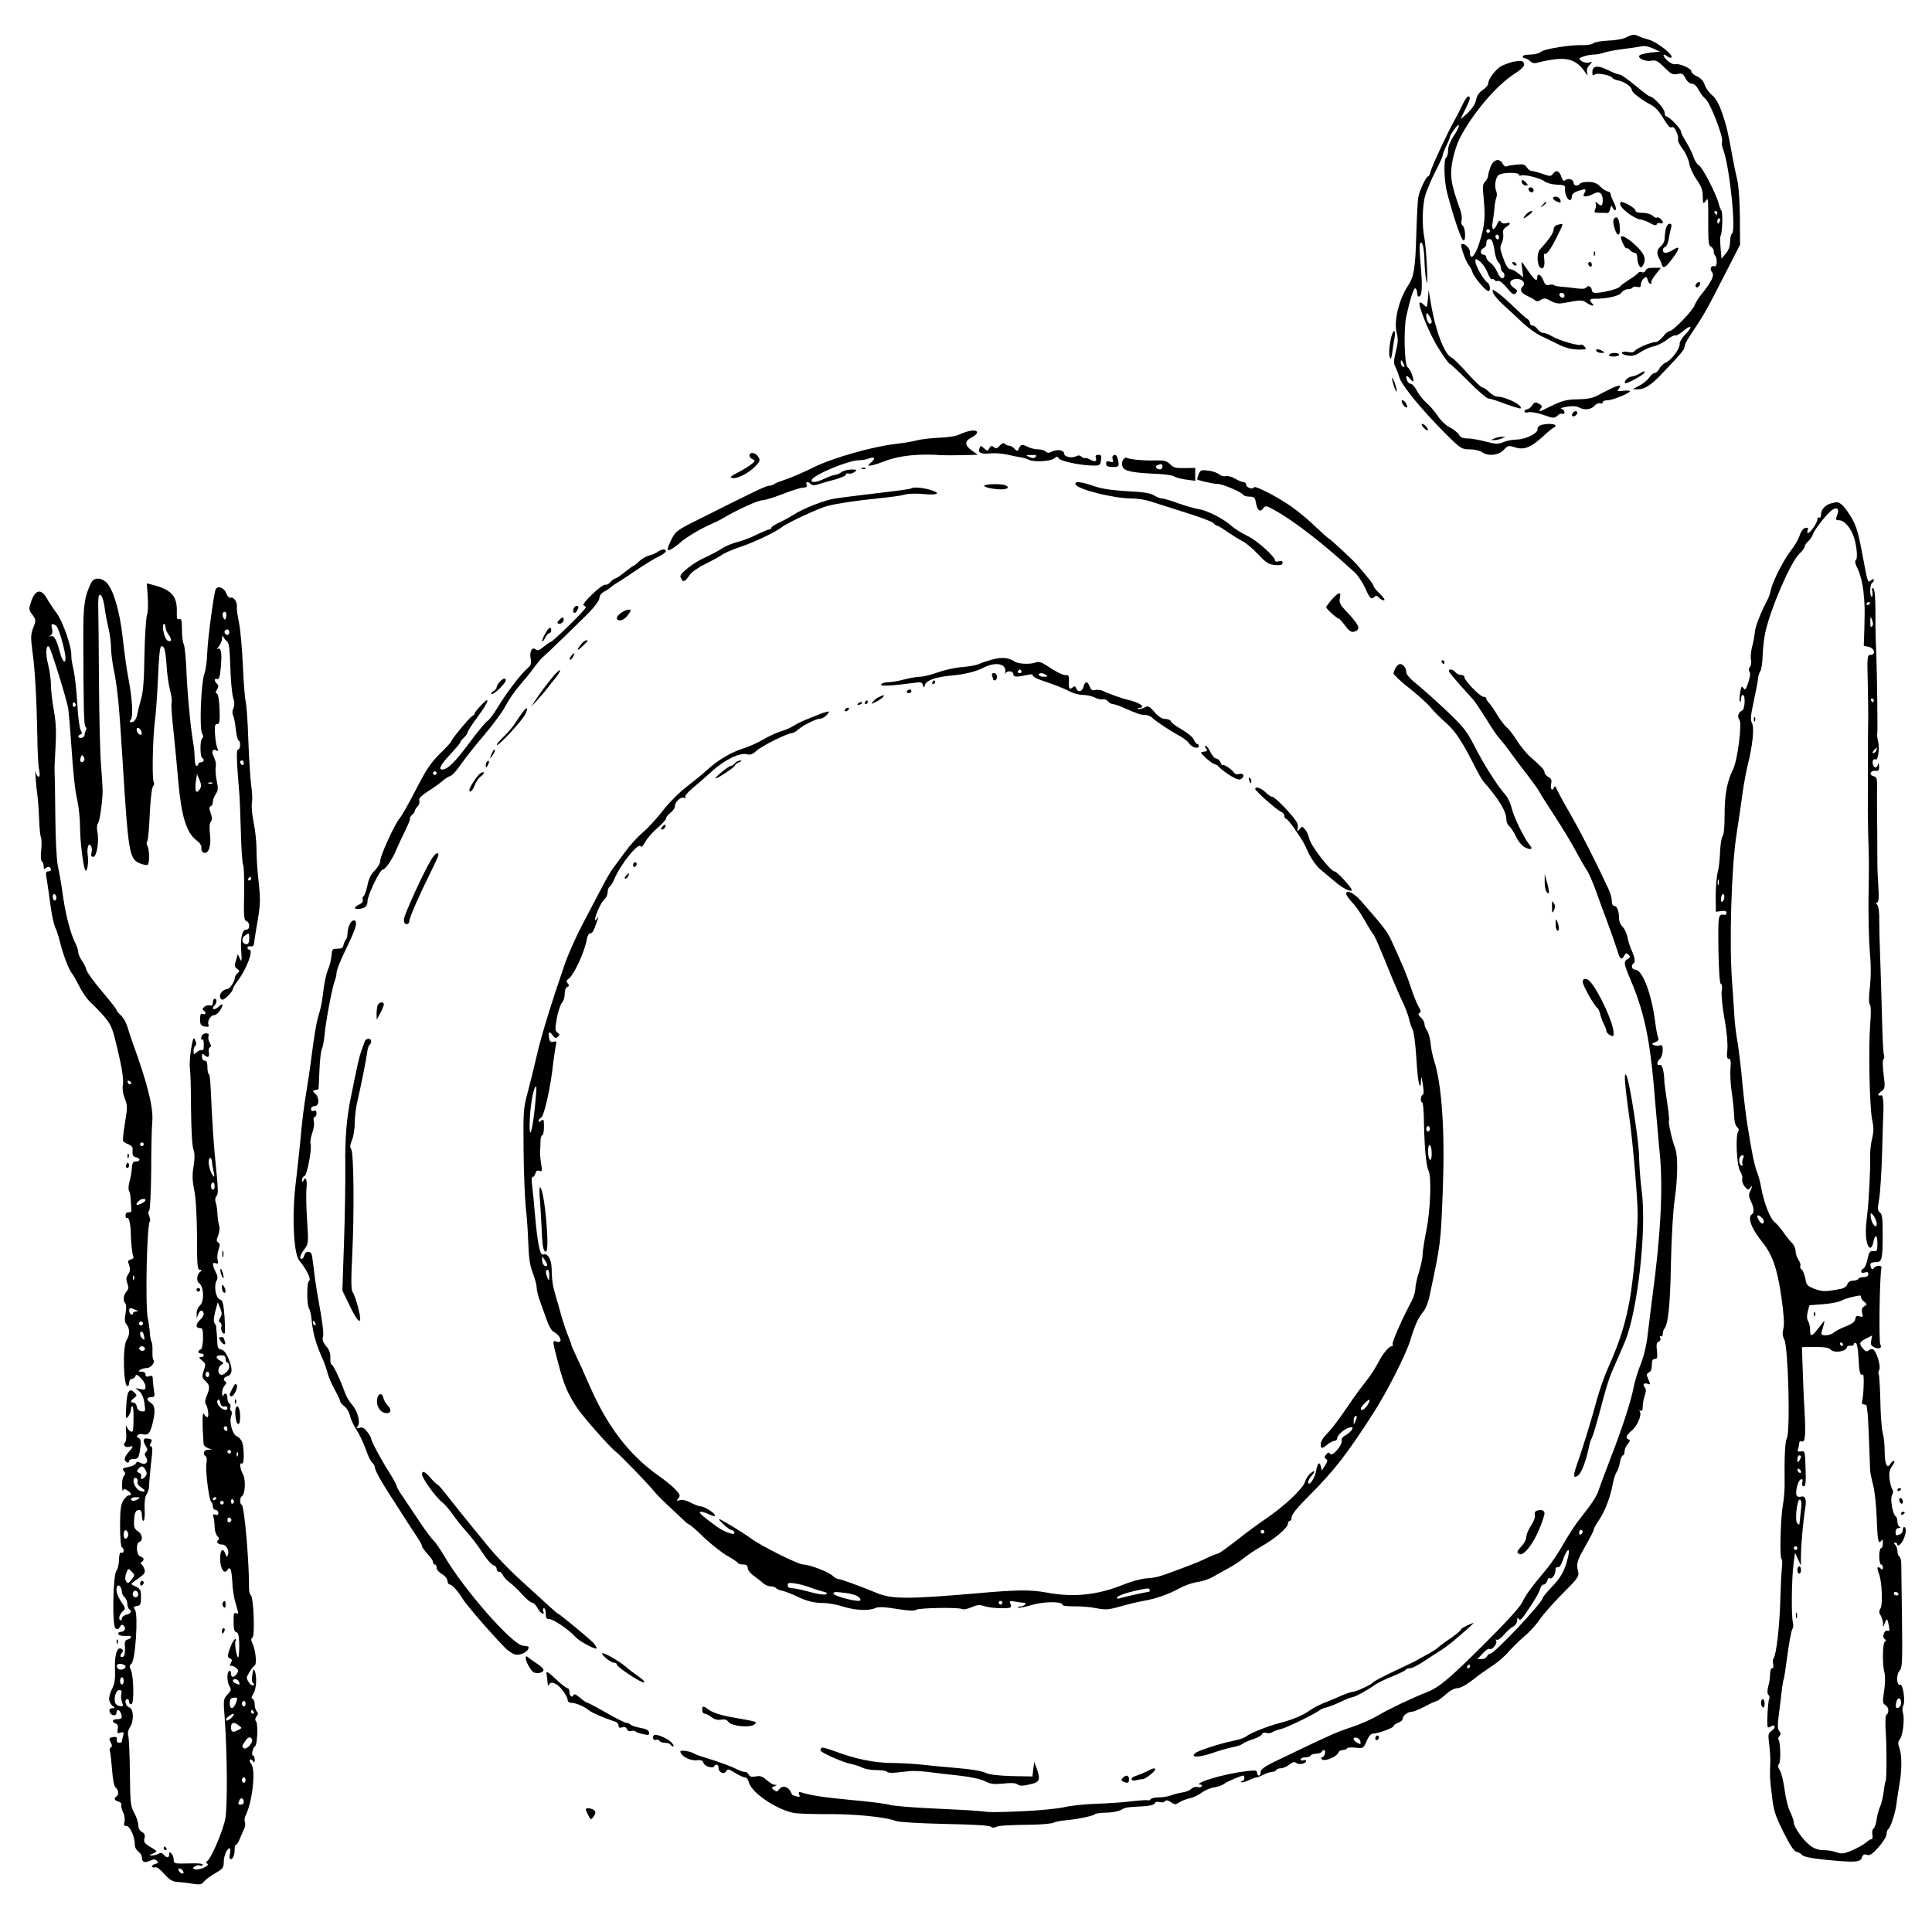 <?xml version="1.0" standalone="no"?>
<!DOCTYPE svg PUBLIC "-//W3C//DTD SVG 20010904//EN"
 "http://www.w3.org/TR/2001/REC-SVG-20010904/DTD/svg10.dtd">
<svg version="1.0" xmlns="http://www.w3.org/2000/svg"
 width="1062pt" height="1062pt" viewBox="0 0 1062 1062"
 preserveAspectRatio="xMidYMid meet">
<g transform="translate(0,1062) scale(0.1,-0.1)"
fill="#000000" stroke="none">
<path d="M8938 10414 c-14 -8 -58 -16 -96 -17 -39 -2 -76 -8 -84 -15 -8 -6
-32 -11 -54 -10 -68 3 -216 -21 -234 -37 -9 -8 -35 -15 -58 -15 -23 0 -42 -4
-42 -10 0 -5 5 -10 12 -10 6 0 19 -7 29 -16 14 -13 24 -14 51 -6 18 6 60 13
93 17 71 7 116 -12 154 -66 17 -25 21 -28 16 -11 -5 16 -1 30 12 44 18 20 18
21 -3 14 -11 -3 -28 0 -40 8 -18 14 -18 15 9 25 16 6 41 11 57 11 16 0 41 5
56 10 15 6 62 15 103 20 42 5 88 12 102 15 16 4 41 0 65 -11 l39 -18 -52 -5
c-28 -4 -55 -10 -60 -15 -15 -14 29 -36 62 -30 27 5 37 0 73 -36 36 -36 46
-42 72 -37 26 6 32 2 45 -23 9 -18 24 -30 35 -30 12 0 26 -13 36 -32 9 -18 27
-42 40 -53 26 -22 98 -209 90 -232 -3 -7 -1 -26 5 -41 36 -92 74 -452 49 -467
-5 -3 -10 -23 -10 -44 0 -25 -8 -47 -24 -65 l-23 -28 -5 58 c-3 33 -3 63 0 68
10 17 13 128 4 139 -5 7 -12 26 -16 42 -12 48 -88 196 -107 206 -10 5 -23 25
-30 46 -6 20 -25 57 -40 82 -16 25 -29 51 -29 58 0 16 -65 83 -80 83 -5 0 -10
10 -10 22 0 21 -62 88 -81 88 -5 0 -40 27 -80 60 -39 33 -78 60 -86 60 -8 0
-37 11 -63 24 -57 29 -87 25 -87 -10 0 -19 2 -22 12 -14 14 12 89 -3 99 -19 3
-5 19 -11 35 -14 32 -7 71 -35 71 -52 0 -13 53 -54 103 -80 26 -13 48 -38 68
-72 17 -29 35 -53 40 -53 5 0 12 0 15 1 11 1 33 -51 28 -66 -3 -8 8 -31 24
-52 17 -21 33 -57 37 -80 4 -23 22 -63 41 -90 26 -37 34 -58 34 -93 1 -41 2
-43 15 -26 16 21 15 31 15 -147 0 -77 3 -99 15 -103 8 -4 15 -14 15 -23 0 -10
3 -21 7 -25 14 -14 12 -65 -2 -60 -19 8 -29 -15 -14 -32 14 -18 -1 -50 -56
-119 -18 -22 -35 -50 -39 -61 -9 -29 -119 -144 -138 -144 -8 0 -24 -13 -36
-30 -13 -16 -31 -30 -41 -30 -25 0 -107 -35 -116 -50 -4 -7 -18 -9 -35 -5 -15
3 -31 2 -34 -3 -3 -6 10 -13 29 -16 27 -5 42 -1 72 18 21 14 54 29 73 32 19 4
52 20 72 36 21 16 41 27 46 24 5 -3 25 8 44 24 47 39 56 27 13 -17 -18 -19
-33 -43 -32 -53 2 -26 -44 -88 -75 -102 -15 -7 -31 -23 -37 -35 -6 -13 -17
-23 -25 -23 -7 0 -21 -11 -30 -25 -9 -13 -33 -34 -54 -44 l-37 -20 31 -1 c33
0 71 24 125 81 109 114 129 138 129 153 0 9 12 35 28 58 86 130 79 116 213
378 l64 125 -1 155 c-1 85 -7 175 -14 199 -6 24 -18 81 -26 125 -27 148 -32
170 -58 246 -18 52 -36 82 -56 98 -15 12 -33 37 -39 55 -8 23 -22 38 -44 48
-17 8 -31 20 -30 27 3 14 -65 45 -88 39 -9 -3 -29 7 -44 20 -27 26 -28 46 0
23 9 -7 19 -10 23 -5 12 12 -79 84 -122 96 -22 6 -49 15 -58 20 -23 12 -37 10
-70 -7z m502 -964 c0 -5 -2 -10 -4 -10 -3 0 -8 5 -11 10 -3 6 -1 10 4 10 6 0
11 -4 11 -10z m14 -45 c-4 -8 -8 -15 -10 -15 -2 0 -4 7 -4 15 0 8 4 15 10 15
5 0 7 -7 4 -15z"/>
<path d="M8320 10281 c-19 -4 -49 -15 -67 -24 -31 -17 -73 -72 -73 -98 0 -8
-14 -23 -30 -34 -20 -13 -32 -32 -36 -54 -4 -22 -22 -48 -45 -71 -22 -20 -39
-35 -39 -33 0 2 11 26 25 53 27 53 31 70 15 70 -5 0 -18 -19 -29 -42 -11 -24
-31 -63 -45 -88 -40 -70 -124 -252 -132 -282 -3 -16 -10 -28 -14 -28 -11 0
-47 -77 -54 -115 -3 -16 -8 -111 -11 -210 -5 -179 -13 -228 -45 -275 -51 -77
-80 -198 -62 -263 8 -29 7 -52 -5 -98 -11 -46 -13 -66 -4 -83 6 -11 17 -40 24
-63 16 -47 127 -181 256 -310 81 -80 86 -83 131 -83 25 0 55 -7 66 -15 32 -24
91 -19 120 12 23 25 26 25 62 14 49 -16 88 -1 157 63 27 25 53 46 57 46 4 0 8
5 8 10 0 11 -43 13 -78 4 -13 -4 -21 -13 -20 -22 4 -22 -61 -56 -112 -58 -25
0 -60 -7 -77 -15 -28 -11 -41 -11 -97 4 -35 9 -80 17 -100 17 -25 0 -38 6 -46
20 -6 11 -28 29 -49 40 -22 10 -52 39 -68 64 -16 24 -44 57 -62 72 -17 14 -41
44 -52 65 -11 22 -26 39 -33 39 -8 0 -17 7 -20 16 -12 30 -6 36 14 13 10 -13
19 -19 20 -12 0 19 -20 67 -33 75 -17 10 -22 209 -7 277 24 109 42 161 51 156
5 -4 9 -15 9 -26 0 -10 4 -19 9 -19 18 0 21 52 11 165 -6 63 -8 120 -4 127 12
19 22 -21 24 -92 1 -36 5 -85 10 -110 6 -32 7 -11 4 70 -3 63 -9 135 -14 160
-14 69 -12 181 5 238 9 28 33 86 55 129 22 42 40 82 40 88 0 6 9 30 20 53 11
22 20 45 20 50 0 4 11 23 25 42 35 48 31 14 -5 -39 -18 -27 -30 -57 -30 -77 0
-18 -4 -36 -10 -39 -16 -10 -12 -134 6 -200 42 -156 79 -261 90 -257 13 4 8
73 -6 82 -7 4 -9 16 -6 28 4 11 0 37 -7 58 -53 146 -59 190 -41 279 8 39 25
90 38 115 72 138 200 289 299 353 39 25 57 43 55 54 -4 20 -13 22 -58 14z
m-600 -1674 c0 -5 -4 -5 -10 -2 -5 3 -10 14 -10 23 0 15 2 15 10 2 5 -8 10
-19 10 -23z"/>
<path d="M8194 9705 c-7 -19 -14 -42 -14 -50 0 -9 -7 -24 -16 -33 -14 -13 -15
-28 -9 -86 11 -112 7 -157 -24 -253 -23 -73 -51 -99 -51 -48 0 23 -35 54 -47
41 -7 -7 25 -96 42 -116 7 -8 16 -26 20 -39 8 -25 72 -101 86 -101 15 0 10 38
-5 47 -19 11 -66 93 -66 116 0 17 1 17 25 0 13 -10 32 -37 41 -60 9 -24 20
-40 25 -38 4 3 10 1 14 -4 3 -6 12 -8 19 -5 8 3 29 -13 49 -38 30 -36 38 -41
49 -30 11 12 9 17 -9 29 -30 20 -29 41 3 49 32 8 65 -19 46 -38 -21 -21 -13
-38 26 -56 20 -9 40 -21 43 -25 4 -5 16 -3 28 4 18 12 26 11 55 -5 24 -13 45
-17 68 -12 98 18 106 18 129 2 27 -19 49 -22 31 -4 -19 19 -14 27 16 26 61 -1
134 15 145 33 7 11 22 19 34 19 12 0 24 4 27 9 3 5 15 7 26 4 15 -4 20 0 20
15 0 11 7 25 16 32 13 11 16 10 21 -8 3 -12 10 -22 16 -22 6 0 7 3 4 6 -4 4 7
24 23 44 l30 38 -39 0 c-27 1 -41 -4 -45 -15 -4 -8 -13 -13 -21 -9 -8 3 -17 1
-21 -5 -3 -5 -24 -21 -47 -35 -23 -15 -47 -32 -53 -40 -10 -13 -94 -34 -135
-34 -11 0 -19 6 -19 14 0 20 -21 31 -30 16 -5 -8 -22 -9 -56 -5 -27 4 -63 8
-81 9 -17 1 -35 4 -39 8 -4 4 -16 5 -28 2 -17 -4 -24 2 -33 26 -12 31 -33 41
-33 15 0 -26 -14 -16 -49 35 -19 28 -35 50 -37 50 -1 0 0 -19 4 -42 l5 -42
-28 22 c-15 12 -34 22 -41 22 -15 0 -27 20 -47 78 -12 34 -12 46 -2 66 7 13
10 35 8 49 -4 19 1 29 16 39 27 17 27 28 0 21 -12 -4 -25 0 -29 8 -7 10 -12 6
-21 -14 -18 -40 -32 -33 -24 12 4 22 8 57 10 78 1 21 6 46 10 56 4 9 4 25 0
35 -12 27 -5 76 13 90 19 15 112 16 112 1 0 -5 5 -7 10 -4 15 9 111 -15 132
-33 10 -8 39 -16 65 -17 43 -2 48 -4 46 -24 -3 -25 13 -61 27 -61 6 0 10 9 10
19 0 12 11 23 31 30 45 15 51 14 39 -9 -9 -17 -8 -20 7 -20 10 1 29 7 43 15
31 17 50 4 50 -36 0 -31 -8 -36 -29 -16 -11 10 -13 9 -9 -3 3 -8 1 -23 -4 -32
-7 -16 -4 -18 27 -18 19 0 38 0 43 -1 4 0 10 10 13 23 5 20 7 21 14 6 4 -10
11 -15 16 -12 5 3 0 22 -10 42 -10 20 -19 42 -18 47 0 6 -7 11 -17 13 -9 2
-28 14 -41 28 -17 17 -35 24 -64 24 -22 0 -43 -4 -46 -10 -9 -15 -35 -12 -35
4 0 19 -29 29 -45 16 -10 -8 -15 -3 -23 20 -12 33 -29 38 -46 14 -11 -14 -16
-14 -56 0 -25 9 -52 16 -60 16 -8 0 -21 9 -27 20 -11 16 -21 19 -59 15 -25 -3
-50 -7 -54 -10 -5 -3 -14 4 -20 15 -17 32 -49 25 -66 -15z m-4 -355 c0 -5 -4
-10 -10 -10 -5 0 -10 5 -10 10 0 6 5 10 10 10 6 0 10 -4 10 -10z m50 -36 c0
-8 -4 -12 -10 -9 -5 3 -10 10 -10 16 0 5 5 9 10 9 6 0 10 -7 10 -16z m-25 -69
c3 -29 13 -59 21 -66 8 -6 14 -20 14 -30 0 -10 5 -21 10 -24 15 -9 12 -35 -3
-35 -7 0 -19 16 -27 35 -8 19 -24 42 -37 50 -13 9 -23 22 -23 30 0 8 -7 15
-15 15 -8 0 -15 7 -15 15 0 9 7 18 15 21 8 4 15 14 15 23 0 23 9 31 25 25 7
-3 16 -29 20 -59z m385 -251 c0 -17 -22 -14 -28 4 -2 7 3 12 12 12 9 0 16 -7
16 -16z"/>
<path d="M8366 9615 c4 -8 13 -15 21 -15 13 0 13 3 3 15 -7 8 -16 15 -21 15
-5 0 -6 -7 -3 -15z"/>
<path d="M8402 9578 c6 -18 28 -21 28 -4 0 9 -7 16 -16 16 -9 0 -14 -5 -12
-12z"/>
<path d="M8537 9533 c-3 -5 6 -14 19 -20 22 -10 25 -9 22 5 -3 18 -33 29 -41
15z"/>
<path d="M8479 9493 c-13 -16 -12 -17 4 -4 9 7 17 15 17 17 0 8 -8 3 -21 -13z"/>
<path d="M8907 9493 c6 -23 82 -78 109 -79 11 -1 36 -10 54 -20 23 -13 34 -16
37 -7 2 7 11 9 19 6 8 -3 14 -1 14 5 0 13 -25 33 -33 26 -3 -4 -13 1 -22 10
-10 9 -33 16 -56 16 -26 0 -39 5 -39 13 0 12 -59 47 -79 47 -5 0 -7 -8 -4 -17z"/>
<path d="M8387 9440 c-9 -11 -14 -20 -11 -20 3 0 17 9 31 20 15 12 20 20 12
20 -8 0 -22 -9 -32 -20z"/>
<path d="M8874 9420 c-8 -8 -8 -23 0 -50 14 -54 34 -52 30 1 -3 46 -15 64 -30
49z"/>
<path d="M8558 9383 c-10 -2 -18 -14 -18 -25 0 -18 -27 -57 -75 -109 -18 -19
-17 -85 2 -100 17 -15 27 10 21 51 -2 16 -1 27 2 25 11 -7 34 24 68 93 40 80
40 76 0 65z"/>
<path d="M9156 9359 c-3 -17 -6 -41 -6 -53 0 -12 -9 -29 -20 -39 -22 -18 -25
-38 -11 -65 5 -9 12 -25 15 -34 8 -28 19 -22 60 32 41 54 42 73 2 46 -14 -9
-32 -16 -41 -16 -19 0 -20 26 -1 33 7 3 16 23 19 44 3 21 9 48 13 61 4 16 2
22 -9 22 -8 0 -17 -13 -21 -31z"/>
<path d="M8910 9316 c0 -16 24 -65 30 -61 4 3 13 -2 20 -10 7 -8 19 -15 26
-15 9 0 14 -11 14 -27 0 -16 5 -35 10 -43 9 -13 11 -13 20 0 22 34 11 65 -41
113 -42 39 -79 59 -79 43z"/>
<path d="M8761 9224 c0 -11 3 -14 6 -6 3 7 2 16 -1 19 -3 4 -6 -2 -5 -13z"/>
<path d="M8315 9170 c3 -5 11 -10 16 -10 6 0 7 5 4 10 -3 6 -11 10 -16 10 -6
0 -7 -4 -4 -10z"/>
<path d="M8730 9171 c0 -6 5 -13 10 -16 6 -3 10 1 10 9 0 9 -4 16 -10 16 -5 0
-10 -4 -10 -9z"/>
<path d="M9327 9063 c-10 -9 -9 -23 2 -23 5 0 11 7 15 15 5 15 -5 20 -17 8z"/>
<path d="M8207 9011 c3 -11 30 -43 62 -72 31 -28 79 -72 106 -98 28 -25 68
-54 90 -65 22 -10 65 -31 95 -46 50 -26 89 -34 144 -31 15 1 16 4 6 16 -7 8
-16 13 -20 10 -12 -8 -121 24 -156 45 -17 11 -40 20 -50 20 -11 0 -25 9 -32
20 -7 11 -19 20 -27 20 -8 0 -15 7 -15 15 0 7 -7 18 -16 23 -9 5 -43 36 -77
69 -34 33 -74 68 -89 77 -26 17 -26 17 -21 -3z"/>
<path d="M7849 8976 c-4 -48 -5 -49 -22 -32 -10 10 -20 16 -23 13 -12 -12 56
-179 105 -254 29 -46 56 -83 60 -83 4 0 50 -43 102 -95 51 -52 101 -95 109
-95 8 0 51 -13 94 -30 44 -16 82 -27 84 -25 16 16 -82 65 -129 65 -10 0 -29
11 -43 25 -14 14 -31 25 -38 25 -7 1 -44 36 -83 80 -38 43 -77 81 -85 84 -39
15 -89 145 -115 301 l-12 70 -4 -49z m21 -123 c0 -7 -4 -13 -9 -13 -10 0 -21
25 -21 48 1 15 3 14 15 -2 8 -11 15 -26 15 -33z"/>
<path d="M7642 8740 c-6 -34 -8 -70 -3 -82 6 -18 9 -11 15 31 4 30 10 67 13
82 3 17 1 29 -5 29 -5 0 -15 -27 -20 -60z"/>
<path d="M8775 8690 c3 -5 16 -10 28 -10 18 0 19 2 7 10 -20 13 -43 13 -35 0z"/>
<path d="M8845 8670 c-4 -6 7 -10 24 -10 17 0 31 5 31 10 0 6 -11 10 -24 10
-14 0 -28 -4 -31 -10z"/>
<path d="M9010 8565 c-14 -8 -32 -14 -41 -15 -18 0 -45 -27 -36 -36 7 -7 107
48 107 59 0 9 0 9 -30 -8z"/>
<path d="M7652 8540 c0 -8 6 -31 13 -50 7 -19 13 -28 13 -20 0 8 -6 31 -13 50
-7 19 -13 28 -13 20z"/>
<path d="M8850 8481 c-19 -9 -51 -25 -70 -36 -25 -13 -56 -19 -105 -20 -67 0
-93 -8 -187 -56 -26 -13 -32 -11 -19 5 10 12 8 17 -10 27 -20 10 -25 9 -37
-10 -8 -11 -21 -21 -28 -21 -8 0 -14 -5 -14 -11 0 -7 9 -9 23 -5 13 3 50 -4
82 -15 53 -19 59 -19 76 -4 10 10 23 14 28 10 6 -3 11 1 11 9 0 8 -8 16 -17
19 -10 2 3 7 28 11 30 5 54 4 67 -3 31 -17 67 -13 86 8 10 11 24 17 32 14 8
-3 14 0 14 6 0 6 12 11 28 11 26 0 122 39 122 50 0 3 -17 4 -37 2 -34 -4 -36
-3 -24 12 18 22 -1 21 -49 -3z"/>
<path d="M7710 8400 c6 -11 15 -20 21 -20 6 0 6 7 -1 20 -6 11 -15 20 -21 20
-6 0 -6 -7 1 -20z"/>
<path d="M8645 8349 c-4 -6 -5 -13 -2 -16 7 -7 27 6 27 18 0 12 -17 12 -25 -2z"/>
<path d="M7825 8270 c10 -11 20 -18 23 -15 7 6 -18 35 -31 35 -5 0 -2 -9 8
-20z"/>
<path d="M5325 8250 c-16 -4 -41 -13 -55 -20 -14 -7 -61 -15 -106 -16 -44 -2
-100 -8 -125 -15 -24 -6 -75 -15 -114 -19 -127 -14 -352 -78 -455 -130 -52
-26 -120 -55 -150 -65 -30 -10 -59 -21 -65 -26 -5 -5 -17 -9 -27 -9 -17 0 -81
-31 -388 -185 -115 -57 -127 -66 -147 -106 -31 -62 -30 -76 5 -53 15 10 33 24
41 31 21 22 112 77 161 98 25 11 59 27 75 37 77 46 192 98 215 98 14 0 65 16
114 35 49 19 100 35 112 35 17 0 22 4 18 15 -7 18 7 20 23 4 8 -8 20 -8 45 0
18 6 59 18 91 26 31 9 57 20 57 26 0 6 6 9 14 6 8 -3 22 1 33 8 16 13 15 14
-17 14 -19 0 -44 -6 -54 -14 -11 -8 -27 -15 -35 -15 -9 -1 -34 -9 -56 -20 -46
-22 -79 -26 -73 -8 10 28 202 108 259 108 15 0 39 4 52 9 34 13 43 1 15 -21
-34 -26 -4 -23 78 8 78 30 185 41 309 32 11 -1 60 -1 110 0 l90 2 -32 23 c-41
28 -42 52 -3 72 48 25 38 47 -15 35z"/>
<path d="M8215 8210 l-20 -9 20 0 c11 0 29 4 40 9 l20 9 -20 0 c-11 0 -29 -4
-40 -9z"/>
<path d="M5495 8170 c-14 -16 -21 -18 -32 -8 -12 10 -17 8 -25 -6 -9 -16 -11
-17 -29 0 -18 16 -19 16 -25 -1 -10 -24 11 -33 61 -27 24 2 65 -1 92 -7 26 -6
60 -13 75 -15 14 -2 35 -9 45 -14 26 -13 119 -8 138 8 14 12 18 12 25 0 10
-15 117 -38 186 -39 39 -1 42 1 46 29 4 25 1 30 -15 30 -12 0 -17 -5 -14 -14
8 -21 -3 -27 -27 -14 -11 7 -25 11 -30 10 -4 -2 -14 2 -22 8 -8 8 -19 8 -29 2
-22 -12 -65 -3 -65 13 0 20 -34 27 -64 14 -20 -10 -29 -10 -38 -1 -7 7 -26 12
-42 12 -17 0 -44 7 -60 15 -30 16 -35 14 -50 -20 -3 -5 -11 -2 -19 8 -8 9 -21
17 -29 17 -8 0 -19 5 -24 10 -7 7 -16 4 -29 -10z m197 -62 c-8 -8 -17 -8 -34
0 -22 10 -21 11 12 11 26 1 31 -2 22 -11z"/>
<path d="M4120 8116 c0 -8 8 -17 18 -21 15 -6 14 -9 -8 -27 -14 -11 -47 -32
-75 -46 -41 -21 -46 -27 -28 -30 28 -4 90 28 126 66 25 26 27 32 15 51 -14 24
-48 29 -48 7z"/>
<path d="M6117 8114 c-3 -3 -3 -13 0 -22 5 -12 1 -14 -15 -10 -16 5 -22 2 -22
-11 0 -13 9 -17 35 -18 36 -1 39 4 29 45 -6 22 -15 27 -27 16z"/>
<path d="M6173 8092 c-6 -10 -7 -26 -2 -38 8 -24 56 -33 192 -39 43 -2 83 -8
90 -13 7 -6 36 -14 65 -18 l52 -7 0 36 0 35 -58 -1 c-47 -1 -61 2 -80 21 -19
19 -32 22 -85 21 -61 -2 -141 6 -155 15 -5 3 -13 -3 -19 -12z m217 -37 c0 -8
-6 -15 -14 -15 -20 0 -29 17 -14 23 22 9 28 7 28 -8z"/>
<path d="M4738 8043 c7 -3 16 -2 19 1 4 3 -2 6 -13 5 -11 0 -14 -3 -6 -6z"/>
<path d="M6589 8013 c-5 -13 -9 -26 -9 -27 0 -6 88 -26 113 -26 27 0 133 -45
142 -61 4 -5 19 -9 34 -9 25 0 30 -5 35 -35 8 -42 23 -53 40 -29 12 16 16 16
67 -13 110 -62 269 -186 435 -339 19 -17 45 -57 59 -88 25 -57 33 -64 51 -46
8 8 15 6 24 -5 7 -8 19 -15 27 -15 9 0 0 14 -21 35 -20 19 -36 39 -36 44 0 9
-19 33 -91 117 -22 26 -150 144 -155 144 -3 0 -35 29 -73 65 -37 36 -96 85
-132 110 -80 56 -203 119 -207 106 -5 -14 -42 -1 -42 15 0 8 -7 14 -15 14 -8
0 -28 8 -46 19 -17 10 -39 16 -50 14 -11 -3 -27 1 -37 9 -9 9 -36 18 -60 21
-39 5 -44 3 -53 -20z"/>
<path d="M5912 7958 c9 -28 210 -78 309 -78 30 0 74 -7 99 -15 25 -8 111 -35
192 -61 81 -25 153 -52 159 -60 6 -8 15 -14 20 -14 5 0 30 -15 56 -34 27 -18
64 -41 83 -51 19 -9 58 -42 87 -73 44 -47 58 -55 93 -58 30 -2 40 1 40 12 0
11 -6 13 -20 9 -11 -3 -20 -3 -20 2 -1 23 -101 113 -153 137 -32 16 -70 39
-84 52 -43 40 -135 88 -183 95 -25 4 -76 19 -115 33 -38 14 -78 26 -88 26 -10
0 -29 8 -44 17 -18 12 -58 19 -147 23 -85 5 -140 13 -183 28 -71 25 -107 28
-101 10z"/>
<path d="M5410 7950 c0 -9 52 -20 96 -20 36 0 46 15 16 24 -25 8 -112 5 -112
-4z"/>
<path d="M5008 7935 c-2 -3 -83 -14 -179 -25 -96 -11 -203 -25 -238 -30 -62
-10 -179 -56 -231 -91 -14 -9 -46 -27 -72 -39 -27 -12 -48 -26 -48 -31 0 -5
-5 -9 -11 -9 -6 0 -37 -13 -68 -28 -31 -16 -78 -34 -106 -41 -27 -7 -66 -22
-85 -35 -19 -13 -64 -37 -100 -53 -59 -27 -130 -83 -130 -101 0 -4 4 -12 8
-19 9 -15 22 -6 44 28 9 14 47 40 85 59 37 18 79 41 93 51 14 10 59 29 100 43
71 23 198 83 230 110 25 21 203 103 245 114 58 15 154 29 285 43 63 6 129 15
147 21 18 5 64 6 103 2 78 -7 95 5 31 24 -39 12 -94 16 -103 7z"/>
<path d="M10065 7853 c-31 -8 -55 -34 -55 -60 0 -14 -4 -21 -10 -18 -5 3 -10
-1 -10 -10 0 -18 -39 -75 -52 -75 -4 0 -5 7 -1 16 4 12 1 15 -13 12 -12 -2
-24 -18 -32 -43 -7 -21 -28 -57 -46 -79 -39 -49 -100 -167 -111 -216 -4 -19
-11 -41 -16 -50 -39 -74 -71 -153 -73 -186 -2 -21 -9 -59 -16 -84 -6 -24 -8
-55 -5 -68 3 -13 1 -30 -6 -38 -7 -9 -8 -19 -2 -26 6 -8 3 -30 -7 -60 -13 -39
-18 -44 -27 -30 -8 14 -12 9 -18 -26 -4 -24 -4 -46 -1 -49 3 -4 6 3 6 15 0 12
5 22 10 22 16 0 12 -80 -4 -86 -20 -8 -28 -34 -15 -50 16 -19 -9 -217 -33
-269 -35 -71 -48 -143 -48 -253 0 -65 -4 -112 -11 -119 -6 -6 -12 -44 -14 -84
-1 -41 -7 -92 -13 -114 -6 -22 -11 -80 -11 -128 l1 -89 29 4 c20 3 29 0 29 -9
0 -7 -3 -12 -7 -12 -39 6 -39 6 -37 -188 2 -121 7 -189 13 -191 7 -2 9 -18 5
-40 -3 -20 4 -90 16 -156 13 -72 18 -137 15 -167 -4 -37 -2 -49 8 -49 10 0 13
-13 9 -56 -2 -30 1 -87 7 -127 6 -40 12 -97 13 -127 1 -34 8 -59 17 -66 9 -7
11 -16 5 -25 -15 -25 -7 -188 11 -216 9 -14 15 -34 12 -44 -3 -11 3 -29 14
-42 16 -19 20 -20 29 -7 13 20 13 4 -1 -21 -7 -15 -6 -28 5 -51 18 -36 20 -64
6 -73 -26 -16 -2 -80 56 -151 57 -71 83 -145 106 -303 14 -99 17 -153 11 -175
-6 -22 -5 -39 5 -59 22 -43 34 -507 14 -543 -10 -19 -14 -103 -12 -259 0 -27
-4 -77 -10 -110 -13 -73 -18 -295 -7 -295 4 0 5 -21 2 -47 -3 -27 -7 -109 -9
-183 -4 -141 -22 -298 -37 -316 -4 -5 -6 -20 -2 -32 3 -13 1 -22 -6 -22 -6 0
-11 -15 -11 -33 0 -17 -4 -48 -10 -66 -6 -24 -6 -39 1 -47 6 -7 8 -18 4 -23
-7 -13 -14 -143 -8 -154 3 -4 11 -3 18 3 8 7 15 7 19 1 4 -5 -3 -16 -15 -25
-20 -14 -21 -20 -14 -73 4 -32 7 -78 6 -103 -3 -75 -3 -82 9 -180 9 -82 18
-109 63 -200 36 -72 58 -106 72 -109 11 -2 24 -10 30 -17 6 -9 47 -18 110 -25
181 -18 211 -17 220 11 5 16 12 19 27 14 16 -5 30 4 64 42 24 27 44 59 44 71
0 12 4 24 9 28 13 7 40 90 46 141 2 22 10 69 16 105 14 79 14 165 -1 203 -8
22 -7 32 3 45 17 19 28 117 17 146 -4 11 -3 30 3 42 11 26 -3 119 -18 112 -19
-8 -23 55 -4 76 16 18 17 45 14 290 -2 149 -4 284 -4 302 0 17 -5 34 -11 38
-5 3 -10 16 -10 29 0 12 -5 27 -12 34 -9 9 -9 12 0 12 7 0 12 -5 12 -12 0 -7
8 -4 19 7 21 23 35 81 21 90 -6 3 -10 -3 -10 -13 0 -11 -7 -23 -16 -26 -23 -9
-24 -8 -24 14 0 12 7 20 18 21 10 0 12 3 5 6 -7 2 -13 15 -13 28 0 13 -4 26
-9 29 -17 11 -32 95 -21 117 7 13 8 25 2 32 -5 7 -12 32 -15 56 -4 35 -1 51
14 73 11 15 16 28 10 28 -5 0 -14 -7 -19 -16 -18 -32 -32 -3 -32 64 0 37 -5
85 -11 107 -6 22 -12 102 -13 178 -2 76 -6 140 -9 144 -4 3 -2 13 3 23 10 19
-14 100 -33 112 -6 4 -18 2 -25 -5 -11 -9 -18 -6 -33 12 -22 27 -19 34 22 55
l30 15 -5 -27 c-5 -22 -2 -29 19 -39 25 -11 42 -2 31 16 -9 15 -4 377 6 421 4
18 -33 15 -44 -3 -5 -8 -9 -5 -14 6 -8 23 -1 29 30 29 31 1 35 17 35 157 0 83
-3 106 -15 116 -13 9 -14 20 -5 71 6 34 14 153 17 265 3 112 6 213 7 224 2 44
-3 85 -10 84 -24 -4 -25 4 -4 20 24 18 24 21 15 96 -6 44 -6 79 -1 82 5 3 6
15 2 27 -3 11 -8 107 -10 211 -3 105 -7 251 -10 325 -3 74 -5 166 -5 203 1 40
-4 74 -11 83 -8 10 -8 14 0 14 8 0 10 25 6 88 -3 48 -5 96 -5 107 0 11 -1 97
-1 190 -1 94 -2 200 -1 236 1 60 -1 67 -19 72 -27 7 -19 33 10 30 17 -2 21 2
20 25 -1 17 -3 20 -6 10 -6 -22 -19 -23 -27 -2 -7 19 2 37 14 29 13 -8 23 59
14 97 -4 18 -7 38 -5 43 3 12 -1 328 -5 435 -4 96 -5 112 -5 245 0 66 -4 114
-11 120 -7 7 -9 2 -6 -17 3 -16 1 -28 -3 -28 -12 0 -11 67 1 75 6 3 10 11 10
17 0 7 -5 6 -15 -2 -19 -15 -17 -21 -50 155 -22 116 -33 150 -63 198 -33 54
-59 79 -79 76 -4 -1 -17 -4 -28 -6z m39 -44 c-1 -8 -5 -22 -9 -31 -6 -14 -2
-18 15 -18 24 0 54 -30 74 -75 20 -44 31 -136 17 -144 -7 -5 -3 -21 12 -51 13
-27 25 -76 30 -120 8 -83 8 -88 5 -212 l-3 -88 28 -6 c32 -7 39 -44 9 -44 -18
0 -19 -10 -15 -157 2 -87 3 -180 2 -208 -1 -27 -1 -142 -1 -255 0 -113 0 -214
-1 -225 0 -11 1 -72 2 -135 5 -159 5 -153 2 -360 -1 -102 2 -232 7 -289 7 -70
7 -135 1 -194 -7 -57 -7 -93 0 -100 6 -8 6 -50 1 -112 -10 -130 -3 -455 11
-521 9 -39 9 -64 0 -101 -7 -27 -12 -72 -11 -99 2 -66 -7 -245 -16 -319 -10
-77 -10 -123 -1 -157 10 -37 26 -35 34 2 9 48 23 45 23 -4 0 -41 -2 -46 -22
-43 -19 2 -24 -5 -32 -43 -5 -25 -15 -49 -23 -53 -20 -12 -15 -29 7 -22 14 5
20 2 20 -9 0 -10 -9 -16 -24 -16 -14 0 -28 -4 -31 -10 -3 -5 -17 -10 -30 -10
-15 0 -26 -7 -30 -19 -3 -11 -18 -22 -33 -25 -87 -17 -103 -17 -147 -1 -41 16
-46 22 -51 56 -4 21 -13 44 -20 50 -8 6 -11 15 -8 21 3 5 -1 20 -10 33 -9 13
-16 36 -16 49 0 14 -9 33 -19 43 -11 10 -32 36 -46 57 -15 22 -37 48 -49 57
-26 20 -60 107 -75 191 -5 31 -17 72 -25 91 -12 31 -31 124 -52 262 -11 74
-22 169 -33 290 -7 66 -17 144 -23 174 -5 30 -12 84 -14 121 -2 37 -8 124 -13
193 -16 210 -4 625 24 807 13 85 29 193 35 240 7 47 19 112 27 145 27 106 37
204 24 229 -10 18 -8 41 9 121 12 55 23 112 24 127 2 15 7 33 13 40 5 7 11 45
12 83 1 39 8 97 15 130 30 134 139 385 187 431 16 15 29 33 29 39 0 7 9 20 20
30 11 10 22 27 26 39 7 23 67 101 99 128 22 19 41 18 39 -3z m176 -503 c0 -3
-4 -8 -10 -11 -5 -3 -10 -1 -10 4 0 6 5 11 10 11 6 0 10 -2 10 -4z m10 -130
c-7 -7 -10 1 -9 25 0 32 1 33 10 10 6 -16 6 -28 -1 -35z m10 -406 c0 -5 -2
-10 -4 -10 -3 0 -8 5 -11 10 -3 6 -1 10 4 10 6 0 11 -4 11 -10z m14 -275 c-4
-8 -11 -15 -16 -15 -6 0 -5 6 2 15 7 8 14 15 16 15 2 0 1 -7 -2 -15z m-867
-737 c-3 -7 -5 -2 -5 12 0 14 2 19 5 13 2 -7 2 -19 0 -25z m24 -91 c-8 -8 -11
-5 -11 9 0 27 14 41 18 19 2 -9 -1 -22 -7 -28z m111 -1414 c-5 -10 -7 -24 -4
-32 3 -8 0 -11 -7 -7 -12 8 -15 39 -4 49 13 14 23 6 15 -10z m727 -334 c13
-30 8 -51 -8 -33 -14 13 -25 64 -15 64 5 0 15 -14 23 -31z m-623 6 c9 -8 12
-20 8 -26 -5 -9 -11 -6 -21 6 -23 33 -14 47 13 20z m544 -436 c0 -7 8 -18 18
-25 16 -13 16 -15 -1 -25 -12 -7 -15 -17 -11 -36 6 -22 4 -24 -14 -19 -16 5
-21 2 -24 -15 -2 -15 -17 -26 -52 -40 -26 -10 -56 -25 -65 -33 -10 -9 -30 -16
-45 -16 -22 0 -27 4 -23 18 3 9 9 28 12 42 6 24 6 24 -9 5 -57 -75 -66 -80
-66 -35 0 17 -5 38 -11 48 -7 11 -8 29 -2 52 l9 35 75 6 c41 3 85 11 99 19 21
11 59 22 103 29 4 0 7 -4 7 -10z m-100 -259 c0 -5 -2 -10 -4 -10 -3 0 -8 5
-11 10 -3 6 -1 10 4 10 6 0 11 -4 11 -10z m86 -74 c4 -80 9 -100 24 -91 9 5 4
-125 -5 -152 -2 -7 2 -13 10 -13 8 0 16 -4 16 -10 1 -5 3 -22 5 -37 3 -22 10
-194 14 -318 1 -11 8 -47 17 -80 8 -33 17 -113 19 -178 4 -121 9 -150 25 -126
6 10 9 6 9 -13 0 -16 -4 -28 -10 -28 -5 0 -10 -20 -10 -45 0 -25 5 -45 10 -45
6 0 10 -7 10 -16 0 -14 -3 -14 -15 -4 -17 14 -19 3 -6 -33 16 -40 21 -168 8
-188 -9 -15 -9 -24 1 -39 6 -11 12 -30 13 -42 l0 -23 10 24 c11 28 14 26 22
-16 5 -25 3 -31 -7 -27 -18 7 -33 -36 -16 -46 9 -5 9 -9 1 -14 -13 -8 -15
-128 -2 -171 4 -18 4 -59 -2 -99 -9 -60 -9 -69 6 -78 19 -10 23 -43 7 -53 -6
-4 -8 -42 -4 -98 6 -100 5 -257 -1 -268 -3 -3 -7 -31 -11 -60 -4 -30 -12 -65
-19 -79 -7 -14 -15 -45 -19 -69 -3 -25 -11 -48 -17 -52 -7 -4 -9 -19 -7 -33 3
-15 1 -26 -5 -26 -6 0 -20 -9 -31 -19 -12 -10 -45 -29 -74 -42 -46 -19 -59
-21 -86 -11 -18 7 -50 12 -72 12 -26 0 -51 8 -72 24 -38 27 -92 103 -92 129 0
10 -9 35 -19 56 -11 20 -25 75 -31 122 -6 46 -18 94 -26 107 -11 17 -12 27 -5
36 11 13 8 123 -3 134 -3 3 -1 11 5 19 9 10 8 17 -1 28 -9 11 -10 33 -1 97 6
46 13 105 16 132 3 27 8 52 10 56 2 3 11 62 20 130 9 68 21 132 26 142 6 10 8
26 5 36 -10 32 -8 244 3 327 l8 60 16 -35 16 -35 1 65 c1 61 13 189 24 255 7
44 -1 64 -24 58 -12 -3 -22 0 -25 8 -7 22 9 82 24 87 10 3 12 -1 8 -17 -3 -13
0 -21 8 -21 10 0 13 22 10 98 -3 94 -3 97 -25 94 -18 -3 -21 0 -16 13 3 9 6
23 6 32 0 9 6 13 14 10 19 -8 23 33 15 173 -4 63 -8 167 -10 230 l-4 115 73 1
c49 0 76 -4 83 -13 19 -23 88 -13 92 13 1 5 10 8 20 7 9 -2 17 2 17 8 0 6 5 9
11 7 7 -2 13 -36 15 -82z m-316 -543 c0 -5 -5 -15 -10 -23 -8 -12 -10 -11 -10
8 0 12 5 22 10 22 6 0 10 -3 10 -7z m0 -84 c0 -6 -4 -7 -10 -4 -5 3 -10 11
-10 16 0 6 5 7 10 4 6 -3 10 -11 10 -16z m2 -185 c-4 -41 -10 -98 -11 -103 -1
-3 -6 0 -12 6 -14 14 -1 135 15 130 6 -2 10 -17 8 -33z m-22 -234 c0 -5 -4
-10 -10 -10 -5 0 -10 5 -10 10 0 6 5 10 10 10 6 0 10 -4 10 -10z m555 -250 c3
-5 -1 -10 -9 -10 -9 0 -16 5 -16 10 0 6 4 10 9 10 6 0 13 -4 16 -10z m15 -600
c0 -19 -17 -36 -27 -26 -3 3 -2 17 1 31 7 28 26 25 26 -5z"/>
<path d="M9641 6664 c0 -11 3 -14 6 -6 3 7 2 16 -1 19 -3 4 -6 -2 -5 -13z"/>
<path d="M9971 3394 c0 -11 3 -14 6 -6 3 7 2 16 -1 19 -3 4 -6 -2 -5 -13z"/>
<path d="M9880 1990 c0 -11 5 -20 10 -20 6 0 10 9 10 20 0 11 -4 20 -10 20 -5
0 -10 -9 -10 -20z"/>
<path d="M9872 1740 c0 -14 2 -19 5 -12 2 6 2 18 0 25 -3 6 -5 1 -5 -13z"/>
<path d="M3615 7586 c-11 -7 -33 -16 -48 -20 -16 -4 -40 -18 -53 -31 -14 -14
-28 -25 -31 -25 -3 0 -25 -16 -49 -35 -23 -19 -47 -35 -52 -35 -5 0 -17 -9
-26 -19 -10 -11 -23 -18 -29 -15 -7 2 -39 -21 -72 -53 -33 -31 -54 -58 -47
-61 7 -2 12 -7 12 -11 0 -11 -177 -185 -193 -190 -7 -2 -25 -15 -41 -28 -20
-17 -32 -21 -41 -13 -20 17 -36 -12 -28 -50 5 -28 2 -37 -18 -54 -35 -29 -118
-139 -163 -214 -21 -35 -46 -68 -56 -75 -11 -6 -56 -61 -102 -123 -76 -103
-118 -144 -147 -144 -23 0 -9 27 44 83 30 33 55 62 55 66 0 5 9 16 20 26 11
10 20 23 20 29 0 6 25 44 55 85 62 83 74 122 20 65 -19 -20 -35 -40 -35 -45 0
-4 -7 -12 -15 -16 -16 -9 -115 -129 -115 -139 0 -4 -28 -34 -63 -68 -50 -50
-75 -88 -131 -197 -38 -74 -77 -143 -87 -154 -27 -30 -109 -208 -109 -237 0
-14 -13 -36 -30 -53 -20 -19 -33 -45 -40 -81 -6 -30 -16 -56 -21 -60 -6 -3 -8
-12 -5 -20 3 -9 -4 -19 -19 -26 -31 -14 -32 -27 -2 -24 34 3 47 15 47 41 0 33
68 175 84 175 15 0 55 60 75 110 8 19 29 65 47 101 18 37 31 69 28 71 -2 3 2
11 11 18 8 7 15 17 15 22 0 5 7 16 15 25 9 8 13 23 10 32 -4 13 9 26 47 51 29
18 64 43 78 55 14 13 34 26 45 29 11 3 39 34 62 69 24 34 82 107 129 162 47
55 99 126 115 158 16 31 51 82 77 111 26 30 61 73 77 96 17 22 36 46 44 53 28
24 193 184 254 245 37 38 62 72 62 85 0 12 10 26 21 32 12 6 30 17 39 25 9 8
25 19 35 25 10 5 58 37 107 70 48 33 105 67 126 77 20 9 37 22 37 28 0 14 -22
13 -45 -4z m-1215 -1216 c0 -5 -4 -10 -10 -10 -5 0 -10 5 -10 10 0 6 5 10 10
10 6 0 10 -4 10 -10z"/>
<path d="M502 7418 c-37 -74 -45 -123 -44 -303 1 -396 3 -484 12 -490 6 -4 7
-12 3 -18 -4 -7 -8 -18 -8 -26 0 -8 -8 -15 -17 -17 -20 -3 -24 12 -5 19 9 3 9
9 0 25 -6 11 -15 75 -18 143 -4 68 -13 151 -20 184 -8 33 -14 69 -13 80 3 47
-46 188 -81 235 -20 27 -44 63 -53 80 -32 57 -65 50 -88 -20 -12 -37 -12 -43
8 -69 20 -28 21 -31 5 -71 -14 -36 -15 -53 -5 -128 15 -108 23 -260 27 -462 1
-85 5 -172 10 -192 5 -25 4 -38 -3 -38 -6 0 -13 12 -16 28 -6 35 2 -80 10
-133 3 -22 7 -78 9 -125 1 -47 6 -93 10 -103 4 -10 5 -42 1 -72 -3 -32 -2 -56
4 -60 5 -3 10 -15 10 -27 0 -16 3 -18 13 -9 8 6 17 8 20 4 12 -11 8 -23 -8
-23 -12 0 -15 -7 -10 -32 6 -35 8 -50 25 -172 6 -43 17 -90 24 -105 7 -14 18
-48 25 -76 16 -68 50 -157 66 -175 7 -8 25 -40 40 -70 15 -30 41 -69 59 -86
103 -101 117 -121 137 -201 37 -146 51 -227 44 -259 -3 -20 1 -48 11 -73 15
-38 15 -49 1 -133 -9 -51 -13 -96 -10 -101 3 -4 16 -12 30 -18 14 -5 24 -16
22 -26 -3 -33 1 -41 23 -46 24 -7 17 -22 -9 -22 -11 0 -17 -11 -18 -35 -1 -19
-7 -53 -13 -75 -6 -21 -7 -44 -3 -50 4 -5 8 -26 9 -45 1 -19 3 -44 4 -55 2
-14 -2 -20 -14 -19 -12 1 -18 -5 -18 -18 0 -10 4 -17 9 -13 10 5 19 -34 20
-85 1 -52 8 -118 14 -127 4 -6 -2 -13 -13 -16 -17 -4 -19 -9 -10 -32 7 -20 6
-32 -5 -49 -12 -18 -13 -29 -5 -51 8 -22 7 -31 -5 -45 -17 -19 -20 -51 -6 -65
6 -6 6 -28 1 -55 -6 -34 -5 -49 6 -61 18 -20 18 -59 0 -85 -23 -33 -18 -254 5
-254 5 0 9 9 9 20 0 11 6 20 14 20 8 0 16 7 20 15 4 12 10 10 31 -11 14 -14
25 -34 25 -46 0 -17 -4 -19 -27 -14 l-28 6 21 -18 c14 -12 24 -36 28 -66 6
-45 6 -47 -16 -44 -15 2 -24 11 -26 26 -2 12 -10 22 -18 22 -19 0 -18 10 4 26
16 12 16 14 0 30 -28 28 -41 5 -44 -78 -4 -66 -3 -71 11 -54 8 11 15 28 15 38
0 10 4 18 8 18 7 0 8 -89 3 -132 -2 -16 -22 -7 -32 15 -7 17 -9 12 -6 -25 3
-26 0 -51 -5 -56 -15 -15 -1 -31 22 -25 26 7 25 2 -5 -31 -13 -14 -22 -33 -19
-41 7 -17 24 -20 24 -5 0 6 11 10 25 10 26 0 30 8 38 77 2 21 -1 34 -10 38
-22 8 -3 27 21 21 30 -7 40 3 54 57 17 68 15 100 -8 115 -26 16 -26 32 1 32
19 0 21 4 15 38 -3 20 -6 47 -6 60 0 19 -4 22 -20 17 -14 -5 -20 -2 -20 9 0
10 -9 16 -22 16 -19 0 -20 2 -8 10 8 5 25 10 37 10 22 0 48 32 36 44 -3 3 -6
24 -5 47 1 23 -1 46 -5 53 -4 6 -8 27 -9 46 -1 19 -6 58 -12 85 -14 75 -5 516
12 532 3 3 1 16 -4 29 -6 14 -6 26 0 29 5 3 10 101 11 218 0 117 3 238 6 270
7 79 -26 211 -112 447 -7 19 -18 54 -25 77 -7 23 -23 51 -36 62 -13 12 -24 25
-24 30 0 5 -36 50 -79 101 -44 51 -82 105 -86 118 -3 14 -15 38 -26 53 -10 15
-19 35 -19 46 0 10 -7 30 -14 45 -28 53 -54 154 -70 263 -8 61 -21 135 -28
165 -7 33 -13 143 -14 280 -1 124 -3 232 -4 240 -1 8 1 67 5 130 5 87 3 137
-9 205 -9 50 -16 113 -16 140 0 28 -7 78 -15 110 -16 58 -13 117 5 99 11 -12
97 -290 105 -339 3 -22 10 -101 15 -175 14 -200 20 -258 36 -335 8 -38 14
-103 14 -143 0 -69 15 -199 27 -232 9 -25 21 31 16 72 -7 46 3 80 17 58 5 -8
7 -25 3 -37 -4 -17 -1 -23 10 -23 19 0 33 90 22 139 -4 18 -2 37 3 44 10 12
25 116 26 177 0 19 -4 87 -9 150 -5 63 -10 268 -11 455 -1 187 -3 369 -4 403
-1 35 1 67 5 70 10 11 24 -20 30 -68 3 -25 12 -73 20 -107 8 -34 15 -84 15
-110 0 -26 7 -84 16 -128 20 -99 29 -189 49 -515 30 -483 36 -522 92 -545 19
-8 39 -12 44 -9 12 7 11 85 -1 104 -5 8 -5 19 -1 25 5 5 11 72 14 148 4 80 11
145 17 153 7 7 9 18 5 24 -10 17 -6 242 7 341 6 46 13 156 17 243 4 104 10
161 17 163 17 6 24 -22 30 -109 2 -42 11 -102 19 -133 8 -31 12 -62 8 -70 -3
-8 2 -79 11 -157 8 -79 20 -201 26 -273 17 -193 45 -282 99 -323 20 -15 30
-30 28 -44 -1 -14 4 -23 15 -26 26 -5 40 41 32 105 -4 34 -2 58 5 67 8 10 8
22 -1 46 -9 26 -9 35 0 38 7 2 12 12 12 23 0 11 7 31 16 44 13 20 14 33 5 75
-6 28 -8 62 -5 75 3 12 -1 36 -10 53 -16 31 -8 50 16 36 8 -5 9 -2 3 12 -5 10
-11 45 -13 77 -3 47 -1 57 12 57 13 0 15 13 13 82 -2 50 -8 83 -15 86 -8 2 -8
8 1 22 9 15 9 22 -1 32 -16 16 -15 31 2 25 10 -4 15 12 20 67 7 77 1 110 -18
99 -6 -3 -3 3 7 14 9 11 17 30 18 44 0 15 3 19 6 9 4 -8 13 -20 21 -26 11 -8
15 -42 18 -140 2 -71 9 -146 15 -167 9 -26 9 -44 2 -60 -7 -14 -7 -29 -2 -39
5 -9 12 -44 15 -77 4 -34 11 -61 15 -61 5 0 9 -11 9 -25 0 -14 -5 -25 -11 -25
-11 0 -9 -57 7 -250 2 -19 5 -110 8 -202 2 -92 8 -173 12 -180 5 -7 7 -79 6
-159 -3 -125 -1 -147 12 -152 21 -8 21 -47 1 -47 -24 0 -34 -42 -29 -117 4
-57 2 -64 -7 -43 l-12 25 -10 -34 c-9 -28 -8 -36 6 -46 15 -11 16 -14 2 -25
-8 -7 -15 -20 -15 -29 -1 -17 -26 -55 -38 -57 -36 -4 -57 -43 -32 -59 10 -6
59 42 60 59 0 5 11 24 25 42 51 67 91 174 65 174 -5 0 -10 5 -10 10 0 6 8 10
18 8 12 -2 18 4 19 22 2 14 10 69 20 124 14 85 15 113 5 205 -7 59 -12 140
-12 181 0 41 -7 109 -16 150 -8 41 -13 89 -9 107 3 17 1 60 -4 95 -5 35 -12
146 -16 248 -3 102 -10 199 -15 215 -4 17 -11 104 -15 195 -4 91 -13 196 -21
235 -8 38 -14 79 -12 91 3 25 -18 55 -35 48 -7 -2 -18 9 -24 26 -11 29 -45 42
-57 22 -10 -17 -45 -279 -47 -352 -1 -41 -8 -93 -16 -115 -18 -52 -28 -298
-12 -327 8 -14 8 -22 0 -27 -12 -8 -12 -99 0 -107 14 -8 10 -24 -6 -24 -8 0
-15 -4 -15 -10 0 -5 -4 -10 -10 -10 -5 0 -10 19 -10 42 0 23 -4 67 -10 97 -13
78 -31 265 -36 400 -3 63 -9 123 -15 132 -5 10 -9 45 -9 79 0 50 -3 61 -15 57
-11 -5 -14 4 -13 41 2 86 -30 121 -136 148 l-29 7 5 -74 c3 -41 1 -85 -4 -99
-5 -14 -12 -112 -14 -218 -2 -143 -7 -209 -20 -250 -9 -32 -17 -64 -18 -72 -4
-29 -18 -50 -33 -50 -12 0 -13 3 -4 14 14 17 8 118 -14 231 -8 39 -21 135 -30
215 -17 158 -57 287 -98 315 -31 22 -62 18 -75 -7z m741 -189 c-5 -19 -7 -19
-15 -5 -10 18 -2 39 12 31 4 -3 6 -15 3 -26z m-935 -48 c14 -8 52 -139 52
-179 0 -35 -18 -17 -30 31 -19 70 -32 95 -49 90 -13 -4 -13 -3 -2 5 9 6 11 19
7 36 -7 27 -1 32 22 17z m602 -9 c0 -10 7 -27 15 -38 21 -28 20 -47 -4 -35
-19 11 -35 91 -19 91 5 0 8 -8 8 -18z m350 -27 c0 -8 -4 -15 -9 -15 -13 0 -22
16 -14 24 11 11 23 6 23 -9z m-845 -394 c3 -5 1 -12 -5 -16 -5 -3 -10 1 -10 9
0 18 6 21 15 7z m363 -155 c3 -12 -1 -17 -10 -14 -7 3 -15 13 -16 22 -3 12 1
17 10 14 7 -3 15 -13 16 -22z m-318 -160 c-14 -14 -24 0 -16 21 6 15 8 15 16
3 6 -9 5 -19 0 -24z m880 -12 c0 -8 -4 -12 -10 -9 -5 3 -10 10 -10 16 0 5 5 9
10 9 6 0 10 -7 10 -16z m-244 -145 c-18 -27 -27 -4 -19 48 l6 38 14 -33 c11
-28 11 -36 -1 -53z m71 35 c-3 -3 -12 -4 -19 -1 -8 3 -5 6 6 6 11 1 17 -2 13
-5z m213 -524 c0 -5 -5 -10 -11 -10 -5 0 -7 5 -4 10 3 6 8 10 11 10 2 0 4 -4
4 -10z m-1070 -106 c0 -8 -4 -14 -10 -14 -5 0 -10 9 -10 21 0 11 5 17 10 14 6
-3 10 -13 10 -21z m1060 -224 c0 -20 -5 -30 -15 -30 -24 0 -31 31 -10 46 25
18 25 18 25 -16z m-649 -793 c-1 -12 -15 -9 -19 4 -3 6 1 10 8 8 6 -3 11 -8
11 -12z m69 -337 c0 -5 -4 -10 -10 -10 -5 0 -10 5 -10 10 0 6 5 10 10 10 6 0
10 -4 10 -10z m10 -307 c0 -5 -11 -13 -25 -20 -27 -12 -33 -5 -13 15 13 13 38
16 38 5z m-63 -435 c-3 -8 -6 -5 -6 6 -1 11 2 17 5 13 3 -3 4 -12 1 -19z m8
-168 c17 -7 17 -9 3 -9 -10 -1 -18 -6 -18 -12 0 -5 -4 -7 -10 -4 -12 7 -14 35
-2 34 4 0 16 -4 27 -9z m39 -81 c-3 -5 -10 -7 -15 -3 -5 3 -7 10 -3 15 3 5 10
7 15 3 5 -3 7 -10 3 -15z m8 -64 c4 -20 3 -23 -8 -14 -16 13 -19 39 -5 39 5 0
11 -11 13 -25z m1 -61 c11 -11 -3 -24 -18 -18 -8 4 -12 10 -9 15 6 11 18 12
27 3z"/>
<path d="M7321 7325 c-17 -20 -31 -39 -31 -43 0 -9 59 -62 69 -62 3 0 19 -18
35 -39 20 -28 33 -37 47 -34 42 11 34 34 -40 112 -35 37 -41 49 -36 73 9 38
-6 35 -44 -7z"/>
<path d="M3153 7275 c-8 -22 6 -33 17 -15 13 20 12 30 0 30 -6 0 -13 -7 -17
-15z"/>
<path d="M3425 7258 c-37 -21 -46 -48 -17 -48 18 0 40 19 56 48 9 15 -12 15
-39 0z"/>
<path d="M3076 7214 c-13 -13 -15 -19 -6 -22 15 -5 33 13 28 28 -3 9 -9 7 -22
-6z"/>
<path d="M2998 7139 c-10 -17 -18 -36 -18 -42 1 -7 8 0 16 16 8 15 19 27 24
27 6 0 10 7 10 15 0 24 -14 17 -32 -16z"/>
<path d="M3198 7083 c-30 -36 -30 -47 0 -19 18 17 32 31 32 33 0 9 -19 1 -32
-14z"/>
<path d="M3140 7015 c-7 -9 -10 -18 -7 -21 3 -3 10 4 17 15 13 25 8 27 -10 6z"/>
<path d="M5452 6994 c-29 -8 -62 -19 -73 -25 -11 -5 -52 -13 -92 -16 -40 -3
-100 -17 -135 -30 -34 -12 -77 -23 -95 -23 -17 0 -57 -7 -87 -15 -30 -8 -69
-15 -87 -15 -17 0 -35 -5 -39 -12 -7 -11 50 -9 178 8 40 6 47 4 51 -12 4 -17
6 -17 12 3 7 23 61 42 140 49 73 6 139 22 180 43 68 36 129 23 121 -25 -2 -10
-1 -13 1 -6 6 17 43 15 43 -3 0 -17 18 -18 72 -6 24 6 36 5 35 -1 -1 -6 18
-17 43 -26 80 -27 124 -44 161 -63 20 -11 53 -19 73 -19 21 0 50 -7 66 -15 16
-8 35 -12 43 -9 7 2 20 -2 27 -11 7 -8 19 -15 26 -15 8 0 33 -8 57 -19 80 -35
98 -41 122 -41 13 0 31 -7 39 -16 21 -20 102 -74 150 -99 21 -11 45 -30 53
-42 15 -23 53 -32 53 -13 0 6 -4 10 -8 10 -5 0 -14 11 -20 25 -6 13 -36 38
-66 55 -30 17 -57 37 -59 44 -3 8 -17 14 -32 14 -17 0 -36 12 -58 37 -30 34
-35 37 -56 26 -12 -7 -27 -10 -34 -7 -7 2 -4 5 6 5 40 2 -1 31 -63 44 -31 7
-107 34 -137 49 -12 6 -31 8 -43 5 -16 -4 -23 1 -30 19 -12 31 -26 31 -34 -1
-7 -28 -31 -33 -40 -9 -5 13 -9 14 -20 5 -18 -15 -23 -5 -20 37 1 25 -2 32
-15 31 -16 -2 -52 15 -115 57 -21 14 -38 18 -51 13 -32 -12 -94 -10 -118 5
-36 22 -69 25 -125 10z m163 -64 c3 -5 -1 -10 -10 -10 -9 0 -13 5 -10 10 3 6
8 10 10 10 2 0 7 -4 10 -10z m135 -20 c12 -8 9 -10 -12 -10 -16 0 -28 5 -28
10 0 13 20 13 40 0z"/>
<path d="M7925 6980 c3 -5 8 -10 11 -10 2 0 4 5 4 10 0 6 -5 10 -11 10 -5 0
-7 -4 -4 -10z"/>
<path d="M7672 6950 c-6 -11 -12 -25 -12 -32 1 -7 39 -44 87 -81 47 -37 100
-85 117 -106 17 -21 56 -60 86 -86 52 -46 92 -108 167 -258 14 -27 31 -56 39
-65 82 -93 124 -162 124 -205 0 -13 7 -31 16 -38 9 -7 26 -34 38 -59 13 -27
33 -50 49 -58 34 -17 46 -9 24 15 -27 31 -88 156 -98 203 -6 25 -21 56 -33 70
-40 43 -122 171 -172 271 -44 85 -61 105 -160 199 -62 58 -135 123 -163 145
-31 25 -51 48 -51 61 0 22 -17 44 -35 44 -5 0 -16 -9 -23 -20z"/>
<path d="M3044 6906 c-44 -54 -75 -95 -101 -135 l-24 -36 33 35 c18 20 42 47
53 62 11 15 33 43 49 62 16 20 27 39 24 42 -3 2 -18 -11 -34 -30z"/>
<path d="M7967 6925 c5 -8 32 -40 60 -72 29 -32 61 -68 72 -80 11 -13 43 -61
72 -107 28 -47 61 -95 73 -107 11 -12 41 -50 66 -85 25 -34 66 -89 92 -122 25
-33 52 -70 59 -83 6 -13 45 -74 85 -135 40 -61 92 -147 115 -190 23 -44 51
-91 61 -106 10 -14 31 -62 47 -105 15 -43 46 -127 69 -188 22 -60 46 -129 53
-152 13 -47 23 -53 38 -25 8 14 12 15 23 4 11 -11 10 -15 -4 -23 -24 -14 -23
-25 13 -110 74 -174 106 -317 130 -589 6 -69 14 -168 19 -220 4 -52 11 -126
15 -165 16 -186 4 -431 -41 -765 -8 -63 -20 -158 -26 -210 -6 -59 -21 -122
-38 -166 -16 -38 -33 -95 -39 -125 -15 -79 -62 -225 -124 -384 -29 -77 -60
-158 -67 -180 -12 -40 -41 -83 -112 -172 -20 -25 -57 -83 -83 -128 -25 -45
-65 -105 -88 -133 -87 -104 -120 -148 -139 -189 -12 -26 -90 -112 -211 -232
-186 -185 -248 -238 -312 -262 -77 -30 -216 -96 -271 -129 -33 -20 -99 -49
-145 -64 -84 -28 -105 -37 -361 -160 -111 -52 -138 -69 -138 -86 0 -11 -4 -20
-10 -20 -5 0 -10 7 -10 15 0 13 -9 15 -52 10 -67 -8 -139 -23 -203 -43 -51
-15 -80 -32 -56 -32 7 0 10 -4 7 -9 -3 -5 -14 -7 -25 -4 -10 2 -25 -2 -33 -11
-9 -8 -31 -17 -49 -19 -19 -3 -47 -10 -62 -16 -16 -6 -46 -11 -67 -11 -21 0
-42 -5 -45 -10 -4 -6 -10 -8 -13 -6 -4 2 -43 0 -87 -5 -44 -6 -132 -12 -195
-14 -63 -2 -144 -10 -180 -19 -36 -8 -137 -18 -225 -22 -167 -7 -172 -7 -245
1 -25 3 -137 9 -250 14 -113 5 -221 14 -240 20 -19 6 -111 18 -205 26 -155 15
-226 25 -279 42 -15 4 -18 2 -13 -11 6 -14 3 -16 -16 -10 -12 3 -22 7 -22 8 0
0 -5 10 -11 21 -15 27 -45 31 -61 10 -10 -15 -15 -16 -29 -4 -15 12 -14 14 3
20 16 7 16 8 1 8 -9 1 -29 13 -45 27 -22 20 -34 24 -59 19 -23 -4 -33 -1 -38
10 -3 8 -13 15 -22 15 -9 0 -28 6 -42 14 -34 17 -90 38 -167 62 -33 9 -64 21
-70 25 -17 12 -75 21 -75 12 0 -24 49 -51 85 -49 29 3 39 -1 42 -14 5 -19 50
-33 59 -19 9 16 24 10 24 -10 0 -25 31 -37 42 -17 8 14 14 12 48 -9 22 -14 46
-25 55 -25 8 0 18 -12 21 -26 14 -57 145 -147 244 -169 19 -4 95 -7 169 -7
163 2 337 -15 396 -38 17 -6 132 -13 269 -16 148 -3 244 -8 252 -15 7 -6 19
-7 26 -3 14 9 62 12 208 14 52 1 102 6 112 11 9 5 39 11 65 13 62 5 155 24
162 34 4 4 31 7 61 8 30 0 66 7 80 14 26 15 29 16 124 21 35 2 60 8 63 16 3 8
14 11 28 7 13 -3 26 -1 29 5 5 7 15 6 32 -5 21 -15 26 -15 47 -1 12 8 38 18
57 22 19 4 48 18 65 30 16 13 48 27 70 30 22 4 47 13 55 20 13 11 93 45 105
45 3 0 5 -7 5 -15 0 -8 -5 -15 -12 -15 -6 0 -8 -3 -5 -6 3 -4 22 1 41 10 19 9
38 16 44 16 5 0 23 7 38 15 16 8 37 15 46 15 9 0 20 4 23 10 3 5 15 10 27 10
11 0 31 9 45 20 19 15 29 17 39 9 14 -12 54 -3 54 11 0 5 -7 7 -15 4 -8 -4
-15 -1 -15 5 0 6 11 11 24 11 14 0 28 5 31 10 3 6 17 10 30 10 13 0 27 5 30
10 11 18 23 11 18 -10 -3 -11 -10 -20 -16 -20 -8 0 -7 -4 0 -11 14 -14 81 14
90 37 3 8 13 14 23 14 11 0 21 4 24 9 3 5 25 7 48 4 42 -4 43 -4 60 36 10 24
23 41 33 41 27 0 115 32 115 41 0 5 11 14 25 19 14 5 25 14 25 20 0 18 27 40
48 40 10 0 44 14 75 30 31 17 61 30 66 30 4 0 26 16 47 35 23 21 48 35 64 35
16 0 50 18 86 46 32 26 82 61 110 79 27 18 66 51 86 75 21 23 60 62 89 87 29
24 66 65 83 91 17 26 73 89 124 141 83 82 93 96 87 120 -11 46 -7 60 39 141
25 44 46 84 46 90 0 6 13 31 29 54 33 47 65 132 76 198 4 24 13 52 20 64 8 12
17 37 20 58 4 20 11 36 16 36 5 0 9 10 9 22 0 12 8 30 18 41 12 15 14 21 5 24
-20 7 -15 22 16 49 32 26 57 86 45 105 -4 8 -3 9 4 5 8 -5 12 2 12 22 0 16 5
43 11 61 8 23 8 35 0 45 -14 16 -4 27 17 19 11 -5 14 -2 9 10 -4 9 -10 24 -13
32 -4 9 1 17 10 21 10 4 16 18 16 40 0 25 4 34 16 34 14 0 16 8 12 44 -4 34
-2 46 9 51 9 3 13 12 9 21 -3 8 -2 12 4 9 6 -3 10 2 10 12 0 11 4 23 8 28 22
26 33 129 37 360 3 144 12 294 21 355 17 117 18 239 2 279 -16 40 -39 142 -34
150 3 4 -2 50 -10 102 -8 52 -14 101 -15 109 -1 61 -12 101 -25 96 -19 -7 -18
18 1 34 8 7 15 28 15 46 0 26 -4 32 -15 28 -8 -4 -23 -3 -32 1 -16 6 -15 8 6
16 17 7 21 14 15 27 -4 9 -11 49 -16 87 -21 159 -70 284 -110 285 -19 0 -24
25 -8 35 11 7 7 31 -15 80 -7 17 -16 47 -20 67 -4 20 -16 44 -26 54 -10 9 -19
29 -19 43 0 41 -11 71 -26 71 -9 0 -14 11 -14 28 0 15 -8 45 -19 67 -77 164
-145 298 -206 405 -40 69 -75 134 -79 145 -5 13 -10 15 -13 8 -9 -25 -22 -12
-17 16 5 23 2 32 -15 40 -12 7 -21 18 -21 26 0 13 -14 28 -86 92 -17 16 -47
53 -67 84 -19 31 -44 63 -54 70 -10 8 -34 38 -52 68 -18 30 -39 61 -47 68 -8
8 -14 19 -14 24 0 5 -7 9 -16 9 -18 0 -104 89 -104 107 0 7 -8 13 -19 13 -10
0 -24 7 -31 15 -17 20 -44 20 -33 0z m733 -4724 c0 -6 -4 -13 -10 -16 -5 -3
-10 1 -10 9 0 9 5 16 10 16 6 0 10 -4 10 -9z m-79 -133 c-18 -78 -38 -116 -88
-168 -29 -31 -53 -59 -53 -64 0 -24 -265 -306 -288 -306 -7 0 -15 -7 -18 -15
-4 -8 -17 -15 -30 -15 l-23 0 29 31 c15 17 32 29 38 25 14 -8 45 30 36 45 -4
7 -3 10 4 5 6 -3 23 9 39 28 15 18 38 39 51 45 12 7 22 21 22 34 0 15 3 18 8
9 9 -14 14 -9 77 87 19 29 38 64 41 77 3 13 12 24 19 24 8 0 17 9 20 21 4 11
9 18 12 15 11 -11 33 16 33 40 0 15 5 22 13 19 8 -4 19 13 30 45 20 56 39 68
28 18z m-541 -608 c0 -5 -5 -10 -11 -10 -5 0 -7 5 -4 10 3 6 8 10 11 10 2 0 4
-4 4 -10z m-602 -413 c3 -16 1 -17 -17 -7 -25 13 -28 33 -4 28 10 -2 19 -11
21 -21z"/>
<path d="M5454 6904 c3 -9 6 -18 6 -20 0 -2 5 -4 10 -4 6 0 10 9 10 20 0 12
-7 20 -16 20 -11 0 -14 -5 -10 -16z"/>
<path d="M2747 6872 c-10 -10 -17 -24 -17 -30 0 -6 -8 -15 -17 -21 -10 -5 -15
-13 -11 -16 8 -8 78 59 78 75 0 16 -15 12 -33 -8z"/>
<path d="M5125 6870 c-3 -5 -1 -10 4 -10 6 0 11 5 11 10 0 6 -2 10 -4 10 -3 0
-8 -4 -11 -10z"/>
<path d="M4985 6820 c-3 -5 1 -10 9 -10 9 0 16 5 16 10 0 6 -4 10 -9 10 -6 0
-13 -4 -16 -10z"/>
<path d="M4835 6790 c-12 -4 -27 -16 -35 -25 -14 -17 -13 -17 17 -2 17 9 35
21 38 27 7 12 7 12 -20 0z"/>
<path d="M4755 6760 c-3 -5 -1 -10 4 -10 6 0 11 5 11 10 0 6 -2 10 -4 10 -3 0
-8 -4 -11 -10z"/>
<path d="M4715 6750 c-3 -6 1 -7 9 -4 18 7 21 14 7 14 -6 0 -13 -4 -16 -10z"/>
<path d="M2879 6713 c-8 -10 -28 -38 -44 -63 -15 -25 -47 -62 -69 -82 -22 -21
-38 -40 -34 -43 7 -8 136 131 155 168 17 34 13 45 -8 20z"/>
<path d="M4645 6720 c-3 -5 -2 -10 4 -10 5 0 13 5 16 10 3 6 2 10 -4 10 -5 0
-13 -4 -16 -10z"/>
<path d="M4530 6703 c-8 -2 -24 -8 -35 -13 -11 -4 -40 -16 -65 -26 -25 -10
-56 -26 -70 -35 -14 -9 -45 -23 -70 -30 -25 -8 -68 -28 -97 -45 -28 -17 -78
-39 -110 -49 -66 -21 -140 -65 -198 -119 -22 -20 -72 -61 -111 -91 -40 -30
-96 -87 -129 -129 -32 -42 -81 -96 -111 -121 -29 -25 -73 -73 -98 -108 -25
-34 -54 -74 -65 -88 -11 -14 -40 -63 -64 -110 -24 -46 -72 -136 -105 -200 -34
-64 -78 -163 -98 -220 -73 -212 -133 -407 -154 -504 -13 -55 -34 -143 -48
-195 -25 -91 -26 -105 -24 -320 1 -124 7 -265 12 -315 6 -49 12 -139 14 -200
3 -82 9 -123 25 -163 11 -29 21 -65 21 -80 0 -15 9 -52 21 -82 11 -30 28 -77
37 -103 9 -27 25 -53 37 -59 38 -20 51 -64 15 -53 -25 8 -25 10 9 -120 30
-116 54 -171 104 -245 34 -51 181 -217 212 -240 23 -17 181 -180 210 -217 11
-14 40 -44 65 -67 24 -22 61 -58 83 -78 21 -21 41 -38 45 -38 5 0 40 -31 79
-69 40 -38 97 -83 127 -101 31 -17 58 -35 61 -41 4 -5 17 -9 31 -9 17 0 24 -6
24 -19 0 -11 15 -30 33 -43 17 -12 41 -30 51 -40 11 -10 30 -18 42 -18 13 0
25 -4 29 -9 3 -5 20 -13 38 -16 17 -4 52 -18 77 -30 53 -26 92 -36 152 -37 24
0 69 -9 102 -19 65 -21 143 -25 178 -8 17 7 49 6 118 -5 61 -10 98 -12 106 -5
14 11 235 15 253 4 7 -4 30 1 51 10 32 14 45 15 71 6 18 -6 59 -11 91 -11 56
0 59 1 53 21 -7 20 -5 21 25 15 18 -3 39 -6 47 -6 23 0 4 -20 -20 -21 -12 0
-16 -3 -9 -6 6 -2 40 4 75 15 63 19 167 20 167 1 0 -6 28 -9 63 -9 34 1 89 -3
122 -10 53 -10 68 -9 135 10 41 12 98 25 125 30 66 11 138 36 200 70 27 15 71
30 97 34 26 3 65 16 85 28 21 13 60 34 86 48 27 14 65 39 85 56 21 17 64 46
98 65 71 40 144 102 144 124 0 8 5 15 10 15 6 0 10 10 10 21 0 14 34 55 92
113 137 137 210 229 353 452 78 120 184 329 208 409 22 75 44 124 70 154 13
15 28 52 34 82 64 301 62 290 74 589 12 322 -5 577 -48 710 -8 25 -17 67 -19
94 -3 27 -11 58 -19 70 -8 11 -15 28 -15 38 0 10 -9 26 -20 35 -14 13 -16 19
-7 25 9 5 7 15 -7 38 -10 17 -28 64 -41 103 -21 66 -44 120 -109 262 -21 45
-43 74 -166 214 -37 42 -80 63 -80 38 0 -7 15 -29 33 -48 19 -19 48 -61 66
-94 19 -33 39 -67 46 -75 12 -14 32 -60 109 -250 15 -36 39 -92 55 -125 16
-33 32 -76 36 -95 4 -19 13 -46 20 -60 7 -14 15 -75 19 -136 7 -113 13 -165
22 -173 2 -2 5 11 5 30 1 27 3 22 10 -21 6 -37 6 -56 -1 -58 -11 -4 -14 -42
-2 -42 4 0 8 -42 9 -92 2 -143 12 -258 25 -282 18 -32 11 -219 -12 -332 -11
-55 -20 -113 -20 -131 0 -17 -9 -60 -20 -95 -11 -34 -20 -76 -20 -92 0 -15 -9
-45 -19 -65 -52 -97 -112 -232 -106 -241 3 -6 2 -10 -4 -10 -17 0 -51 -42 -78
-95 -14 -27 -42 -70 -62 -95 -21 -25 -70 -92 -109 -150 -39 -58 -87 -121 -106
-139 -21 -20 -36 -45 -36 -58 0 -28 5 -29 37 -3 14 11 32 20 39 20 8 0 14 6
14 13 0 18 40 53 67 60 19 4 21 2 14 -12 -5 -9 -21 -23 -35 -31 -16 -8 -24
-20 -21 -29 6 -23 -52 -90 -63 -73 -7 10 -12 10 -22 -3 -11 -13 -11 -18 -1
-25 10 -6 9 -13 -5 -35 l-18 -28 -6 24 c-7 28 -19 15 -26 -29 -7 -36 -36 -81
-42 -64 -2 7 2 21 10 30 29 34 32 46 5 26 -14 -10 -29 -33 -34 -50 -9 -35
-115 -135 -213 -201 -36 -24 -108 -77 -160 -118 -52 -41 -99 -74 -105 -75 -5
0 -28 -9 -50 -19 -51 -25 -85 -38 -165 -68 -112 -42 -124 -45 -179 -49 -29 -2
-85 -18 -125 -34 -142 -58 -275 -72 -423 -44 -89 16 -158 16 -393 -5 -372 -32
-458 -31 -539 2 -90 37 -199 77 -211 77 -8 0 -23 8 -34 19 -25 22 -127 61
-161 61 -27 0 -235 104 -288 144 -40 30 -165 106 -174 106 -4 0 7 -14 25 -30
18 -17 37 -30 42 -30 5 0 12 -4 15 -10 16 -25 -47 -6 -96 29 -86 63 -105 81
-85 81 9 0 30 -7 46 -15 18 -9 30 -11 30 -5 0 13 -59 50 -80 50 -8 0 -32 9
-53 20 -25 13 -46 18 -60 14 -20 -6 -20 -5 -8 10 12 15 10 21 -18 50 -18 19
-58 51 -88 72 -164 115 -285 273 -383 499 -29 66 -63 142 -76 168 -13 27 -24
52 -24 57 0 4 -8 25 -17 46 -9 22 -24 66 -34 99 -9 33 -24 87 -34 120 -18 64
-21 82 -23 157 -2 49 -23 81 -46 72 -18 -7 -31 57 -46 226 -6 69 -13 142 -16
163 -3 21 -2 37 4 37 5 0 12 9 15 20 4 14 10 18 22 14 15 -6 16 -1 9 42 -4 27
-7 58 -5 69 1 11 2 35 2 53 0 17 5 32 10 32 5 0 9 21 9 46 0 40 -2 45 -15 34
-10 -8 -15 -9 -15 -2 0 6 7 15 15 19 16 9 52 168 65 293 5 41 12 87 15 102 6
23 4 26 -13 22 -15 -4 -20 0 -24 20 -7 34 2 41 20 15 11 -16 17 -18 28 -8 12
10 12 13 -2 23 -13 10 -14 20 -3 80 7 38 20 75 28 84 8 8 15 30 15 48 0 20 6
36 14 39 11 4 12 8 3 19 -9 11 -9 16 1 23 31 19 92 149 105 226 3 15 11 27 18
27 12 0 18 11 40 75 6 16 5 17 -4 5 -17 -24 -13 4 8 52 10 24 26 49 35 57 9 7
16 24 16 37 0 12 5 26 11 30 6 3 18 23 26 42 33 80 131 202 144 180 4 -7 14 2
26 24 10 20 41 55 68 78 28 24 49 48 47 53 -1 5 9 18 23 29 14 11 25 27 25 37
0 24 35 55 51 45 7 -4 10 -3 5 4 -3 6 15 28 40 49 26 21 74 63 108 94 69 63
152 103 192 93 19 -5 32 0 52 19 28 26 170 97 195 97 7 0 22 9 34 19 25 24
101 61 123 61 9 0 25 9 35 20 18 20 14 23 -15 13z m-1591 -2180 c-16 -149 -34
-177 -26 -38 6 87 24 172 35 161 2 -3 -2 -57 -9 -123z m4921 -108 c0 -8 -4
-15 -10 -15 -5 0 -10 7 -10 15 0 8 5 15 10 15 6 0 10 -7 10 -15z m10 -136 c0
-24 -4 -38 -10 -34 -5 3 -10 24 -10 46 0 24 4 38 10 34 6 -3 10 -24 10 -46z
m-4863 -616 c-11 -10 -27 8 -27 30 l0 21 16 -22 c9 -13 14 -26 11 -29z m12
-55 c0 -28 -2 -30 -9 -13 -12 28 -12 45 0 45 6 0 10 -15 9 -32z m4497 -713
c-15 -23 -36 -34 -36 -18 0 10 43 54 48 48 3 -2 -3 -16 -12 -30z m-65 -86 c-9
-22 -10 -22 -10 -3 -1 11 2 24 6 27 12 12 14 0 4 -24z m-501 -609 c0 -5 -4
-10 -10 -10 -5 0 -10 5 -10 10 0 6 5 10 10 10 6 0 10 -4 10 -10z m-2497 -306
c23 -9 56 -19 72 -23 23 -6 26 -10 14 -15 -9 -4 -49 2 -90 14 -40 11 -84 20
-96 20 -15 0 -23 6 -23 16 0 14 7 15 40 10 23 -3 60 -13 83 -22z m1867 -14 c0
-5 -2 -10 -4 -10 -11 0 -143 -29 -158 -35 -10 -4 -18 -3 -18 2 0 10 46 27 115
42 55 12 65 12 65 1z m-1617 -29 c27 -11 37 -31 15 -31 -41 2 -132 28 -136 39
-3 10 7 12 45 7 27 -2 61 -9 76 -15z m807 -41 c0 -5 -4 -10 -10 -10 -5 0 -10
5 -10 10 0 6 5 10 10 10 6 0 10 -4 10 -10z"/>
<path d="M6629 6506 c10 -12 8 -15 -11 -18 -22 -3 -22 -4 12 -36 19 -17 40
-32 46 -32 6 0 19 -9 29 -20 10 -11 38 -31 62 -46 35 -20 47 -23 58 -14 19 16
9 32 -15 25 -11 -3 -22 0 -27 8 -11 18 -63 52 -64 41 0 -5 -4 1 -9 14 -5 12
-16 22 -24 22 -8 0 -23 16 -32 35 -9 19 -21 35 -26 35 -6 0 -6 -6 1 -14z"/>
<path d="M2701 6473 c-10 -26 -10 -27 4 -9 8 11 15 23 15 28 0 15 -7 8 -19
-19z"/>
<path d="M2677 6433 c-4 -3 -7 -13 -7 -22 1 -13 3 -13 11 2 11 19 8 33 -4 20z"/>
<path d="M4040 6425 c-7 -8 -17 -15 -22 -15 -12 0 -89 -62 -84 -68 6 -5 106
61 106 71 0 4 10 12 23 17 15 6 17 9 6 9 -9 1 -22 -6 -29 -14z"/>
<path d="M2638 6367 c-17 -13 -58 -76 -58 -89 0 -21 19 -4 29 25 6 17 21 40
34 49 12 9 19 19 16 22 -3 3 -13 0 -21 -7z"/>
<path d="M6867 6329 c4 -13 8 -18 11 -10 2 7 -1 18 -6 23 -8 8 -9 4 -5 -13z"/>
<path d="M6900 6283 c0 -11 121 -118 143 -126 9 -3 17 -13 17 -22 0 -8 4 -15
9 -15 4 0 26 -25 47 -56 48 -70 46 -66 79 -137 15 -31 44 -71 64 -87 20 -16
56 -47 80 -67 40 -35 91 -60 91 -45 0 14 -82 102 -94 102 -22 0 -132 143 -139
180 -4 18 -15 42 -24 52 -15 17 -17 17 -30 0 -13 -16 -14 -15 -9 8 4 21 -7 39
-60 98 -37 40 -72 72 -80 72 -7 0 -24 11 -38 25 -24 24 -56 34 -56 18z"/>
<path d="M3640 6075 c-8 -9 -8 -15 -2 -15 12 0 26 19 19 26 -2 2 -10 -2 -17
-11z"/>
<path d="M2372 5897 c-42 -67 -152 -308 -152 -332 0 -16 6 -25 15 -25 8 0 15
7 15 16 0 19 51 136 116 267 24 48 44 92 44 97 0 20 -19 9 -38 -23z"/>
<path d="M3480 5864 c0 -8 5 -12 10 -9 6 3 10 10 10 16 0 5 -4 9 -10 9 -5 0
-10 -7 -10 -16z"/>
<path d="M3440 5805 c-7 -9 -8 -15 -2 -15 5 0 12 7 16 15 3 8 4 15 2 15 -2 0
-9 -7 -16 -15z"/>
<path d="M8491 5775 c0 -22 3 -47 9 -55 16 -26 19 -6 5 45 l-14 50 0 -40z"/>
<path d="M8531 5635 c0 -35 2 -37 11 -19 7 15 7 28 -1 40 -9 16 -10 12 -10
-21z"/>
<path d="M8551 5543 c-1 -17 4 -35 9 -38 12 -7 12 22 0 50 -7 17 -9 15 -9 -12z"/>
<path d="M1920 5534 c-6 -14 -10 -35 -10 -48 0 -12 -4 -26 -9 -31 -5 -6 -11
-19 -13 -30 -2 -15 -11 -20 -33 -20 -28 0 -30 -3 -33 -40 -2 -22 -10 -55 -19
-74 -8 -19 -20 -70 -25 -114 -4 -44 -15 -100 -23 -126 -15 -46 -25 -102 -45
-256 -5 -44 -17 -120 -25 -170 -16 -99 -22 -145 -35 -285 -5 -52 -16 -151 -24
-220 -22 -175 -13 -390 19 -429 42 -51 67 -104 54 -112 -14 -8 -13 -137 1
-154 4 -5 10 -32 13 -60 8 -81 25 -137 67 -230 5 -11 14 -38 20 -60 5 -22 24
-64 40 -94 17 -30 30 -58 30 -64 0 -5 11 -18 24 -28 13 -10 26 -33 30 -51 3
-18 20 -53 36 -78 16 -25 39 -73 51 -107 11 -34 27 -67 35 -73 8 -7 14 -18 14
-24 0 -16 34 -78 88 -161 25 -38 65 -101 90 -140 25 -38 53 -82 63 -97 11 -15
19 -32 19 -38 0 -5 14 -24 30 -42 17 -17 30 -37 30 -44 0 -8 5 -14 10 -14 6 0
10 -8 10 -18 0 -10 14 -26 30 -35 17 -10 30 -27 30 -38 0 -10 6 -19 13 -19 12
0 48 -40 72 -81 22 -37 211 -252 246 -280 30 -23 43 -28 68 -23 18 4 36 15 42
25 10 19 9 19 -27 23 -59 6 -325 309 -432 493 -23 39 -49 76 -58 84 -9 8 -43
52 -74 99 -31 47 -73 109 -93 139 -21 29 -37 58 -37 63 0 6 -19 41 -42 77 -44
69 -98 170 -98 184 0 4 -9 21 -21 36 -15 21 -27 27 -42 23 -19 -5 -20 -3 -10
9 16 20 -2 85 -33 119 -13 14 -30 43 -38 65 -25 70 -65 155 -74 155 -4 0 -7
16 -6 35 1 25 -5 45 -23 65 -17 20 -22 36 -18 50 6 20 -1 76 -31 240 -7 41
-16 102 -19 135 -4 33 -9 68 -11 78 -7 23 -35 22 -41 -3 -3 -11 -9 -20 -14
-20 -15 0 -10 20 14 53 23 31 23 35 15 162 -5 72 -6 151 -3 178 5 43 -6 65
-18 35 -3 -8 -6 -6 -6 5 -1 10 5 20 13 23 15 6 42 153 33 178 -3 7 1 33 9 57
9 23 13 53 9 66 -3 13 -1 23 5 23 5 0 10 9 10 20 0 13 -5 18 -15 14 -9 -4 -15
0 -15 10 0 9 8 16 20 16 25 0 28 44 3 68 -16 16 -16 17 0 20 9 2 17 4 18 5 0
1 3 47 5 102 2 55 8 109 14 120 5 11 11 45 14 75 6 71 43 268 56 298 5 13 10
33 10 44 0 12 16 56 36 97 60 127 63 135 70 164 8 36 -22 38 -36 1z m-186
-2190 c3 -8 2 -12 -4 -9 -6 3 -10 10 -10 16 0 14 7 11 14 -7z"/>
<path d="M8700 5222 c0 -18 64 -132 80 -142 5 -3 12 -18 16 -34 4 -17 13 -41
20 -55 8 -14 14 -31 14 -38 0 -7 9 -17 20 -23 17 -9 20 -8 20 12 -1 54 -77
221 -128 281 -20 22 -42 22 -42 -1z"/>
<path d="M1170 5109 c0 -14 -5 -19 -14 -16 -19 8 -53 -17 -38 -27 17 -10 15
-26 -3 -20 -12 5 -15 -2 -15 -29 0 -29 4 -35 26 -40 19 -3 24 -1 20 10 -8 20
12 53 32 53 9 0 25 14 34 30 19 33 14 38 -14 13 -20 -18 -39 -10 -20 9 15 15
16 38 2 38 -5 0 -10 -9 -10 -21z"/>
<path d="M2076 5094 c-3 -9 -6 -30 -6 -47 l1 -32 19 35 c11 19 19 41 20 48 0
18 -27 15 -34 -4z"/>
<path d="M1107 4920 c-3 -11 -1 -18 4 -14 5 3 9 -6 9 -20 0 -38 -1 -41 -12
-38 -6 2 -18 -4 -27 -12 -15 -14 -17 -13 -17 7 0 12 4 25 10 29 6 4 6 14 -1
30 -9 20 -12 14 -23 -50 -6 -40 -9 -88 -6 -105 3 -18 6 -117 6 -222 1 -112 6
-203 13 -222 8 -23 8 -50 1 -94 -8 -47 -7 -78 4 -133 9 -44 14 -139 15 -253 0
-160 2 -183 16 -183 10 0 12 -3 5 -8 -22 -14 -27 -53 -9 -66 26 -19 29 -99 4
-122 -10 -9 -19 -29 -18 -43 l0 -26 10 23 c5 13 13 20 19 17 16 -10 12 -30
-10 -50 -25 -23 -26 -45 -2 -45 16 0 18 -8 18 -57 -1 -36 -6 -58 -13 -61 -18
-5 -16 -22 2 -22 8 0 15 -4 15 -10 0 -5 -7 -10 -16 -10 -13 0 -11 -4 6 -18 21
-17 22 -21 10 -56 -11 -34 -10 -39 9 -57 25 -23 26 -38 7 -83 -8 -19 -11 -38
-6 -42 12 -14 21 -74 10 -74 -5 0 -14 8 -19 18 -9 15 -10 -51 -2 -166 1 -7 11
-17 24 -22 l22 -9 -22 0 c-24 -1 -31 -25 -12 -36 6 -4 7 -19 4 -36 -8 -34 14
-207 26 -215 5 -3 9 -14 9 -25 0 -10 7 -19 15 -19 8 0 15 -7 15 -16 0 -11 -5
-14 -16 -10 -13 5 -15 2 -10 -16 3 -13 6 -37 6 -55 0 -17 7 -38 15 -47 10 -9
11 -17 5 -21 -15 -9 -2 -25 20 -25 23 0 42 -32 33 -56 -6 -15 -7 -15 -14 4
-14 38 -29 24 -29 -27 0 -53 23 -88 40 -61 15 24 23 3 27 -66 1 -36 9 -88 18
-116 18 -63 18 -61 1 -55 -10 4 -13 -7 -12 -49 0 -39 4 -54 15 -56 11 -2 15
-19 16 -71 0 -37 -2 -67 -6 -67 -9 0 -21 79 -14 91 4 5 3 9 -2 9 -8 0 -26 -36
-38 -78 -4 -15 -2 -24 9 -28 12 -5 13 -10 5 -26 -6 -11 -7 -18 -2 -15 4 3 17
-1 28 -9 15 -11 17 -18 9 -31 -16 -26 -34 -27 -34 -3 0 12 -4 18 -10 15 -14
-9 -13 -61 2 -85 10 -16 9 -23 -11 -44 -23 -25 -24 -29 -16 -128 14 -192 16
-480 4 -553 -12 -66 -78 -222 -101 -236 -7 -4 -6 -9 2 -14 17 -10 -48 -38 -69
-30 -14 6 -14 8 2 16 9 6 21 8 26 4 5 -3 12 -1 16 4 4 7 -25 10 -77 8 -80 -2
-83 -1 -83 20 0 13 -6 28 -13 35 -9 9 -12 8 -12 -5 0 -21 -13 -22 -30 -2 -9
11 -17 12 -30 5 -10 -6 -27 -10 -37 -9 -15 0 -14 2 5 9 12 5 22 11 22 14 0 2
-16 14 -36 25 -30 18 -35 26 -30 46 5 18 1 27 -14 35 -12 7 -20 21 -20 38 0
15 -10 45 -22 67 -21 37 -22 54 -24 221 -1 99 -5 190 -9 203 -4 14 -1 31 9 46
24 36 21 102 -4 110 -20 6 -29 45 -10 45 6 0 10 -7 10 -16 0 -9 6 -14 13 -11
15 5 12 158 -4 189 -9 17 -8 24 3 32 22 16 39 270 20 297 -10 15 -9 18 10 21
20 3 23 9 23 48 0 40 -3 46 -29 59 -28 13 -29 14 -10 27 62 44 64 47 58 68 -4
12 -11 24 -16 27 -6 4 -6 9 1 13 16 11 13 24 -7 30 -22 7 -27 72 -6 80 22 8
17 44 -9 60 -18 12 -22 23 -20 56 2 47 9 60 29 60 9 0 14 -11 14 -30 0 -16 4
-30 9 -30 5 0 8 28 6 63 -2 39 2 70 11 83 7 12 13 30 13 40 1 26 8 108 16 172
4 35 3 52 -5 52 -7 0 -8 6 -1 19 9 16 7 20 -14 23 -28 6 -33 -10 -13 -42 10
-15 10 -22 1 -31 -9 -9 -9 -16 0 -30 16 -26 -3 -45 -31 -30 -15 8 -21 7 -25
-3 -3 -7 -22 -17 -42 -20 -31 -6 -35 -9 -24 -22 9 -11 9 -18 1 -26 -7 -7 -12
-30 -11 -52 0 -23 3 -36 6 -29 3 10 9 10 24 0 22 -14 25 -27 6 -27 -7 0 -20
-13 -30 -29 -13 -23 -17 -53 -17 -139 0 -63 4 -113 10 -117 15 -9 12 -35 -3
-30 -8 4 -12 -8 -13 -39 0 -25 -7 -52 -14 -60 -19 -24 -24 -300 -6 -315 11
-10 17 -8 25 6 7 14 13 15 22 6 13 -13 4 -33 -17 -33 -8 0 -14 -4 -14 -10 0
-10 20 -14 53 -12 23 2 22 -14 -1 -20 -15 -4 -18 -13 -15 -46 1 -23 -2 -44 -8
-47 -16 -11 -23 3 -10 19 9 11 9 16 0 22 -25 15 -39 -28 -37 -106 2 -56 -1
-84 -14 -109 -10 -19 -18 -45 -18 -59 0 -14 8 -31 18 -38 16 -13 16 -13 -1
-14 -12 0 -17 -6 -15 -17 4 -23 38 -30 38 -9 0 21 16 21 24 0 10 -27 7 -34
-19 -34 -28 0 -33 -15 -9 -24 11 -4 15 -14 11 -31 -4 -22 -1 -25 16 -19 17 5
19 3 14 -17 -4 -13 -7 -27 -7 -31 0 -5 -7 -8 -15 -8 -10 0 -15 7 -13 18 2 12
-3 16 -17 14 -27 -5 -28 -7 -16 -31 8 -14 8 -22 0 -26 -6 -4 -8 -13 -5 -21 3
-8 8 -53 12 -101 4 -57 11 -92 20 -99 16 -13 18 -40 4 -49 -16 -10 -11 -22 11
-28 12 -3 19 -11 16 -19 -2 -7 2 -25 10 -40 7 -15 11 -39 7 -52 -4 -18 -2 -24
11 -23 18 2 47 -62 46 -102 -1 -14 8 -30 19 -38 11 -8 20 -23 20 -33 0 -26 14
-32 45 -18 20 9 28 9 38 -1 9 -9 7 -13 -11 -17 -12 -4 -19 -10 -17 -15 3 -4
12 -6 19 -3 7 3 29 -14 49 -37 29 -32 44 -42 74 -44 21 -1 59 -6 84 -10 39 -6
48 -4 60 12 8 10 35 31 62 46 43 25 47 31 47 65 1 34 18 72 33 72 4 0 4 -13 1
-30 -4 -18 -2 -30 4 -30 12 0 22 24 22 56 0 13 3 24 8 24 4 0 13 15 20 32 8
18 18 43 24 55 6 12 8 29 4 38 -3 9 -2 23 3 33 39 77 58 254 32 286 -8 9 -11
20 -7 23 4 4 11 1 16 -7 8 -12 10 -10 10 8 0 12 -4 22 -9 22 -11 0 -2 42 11
51 13 8 17 122 6 136 -7 9 -6 18 2 28 10 12 10 19 2 27 -7 7 -12 24 -12 39 0
15 -5 29 -12 31 -8 3 -6 11 5 29 16 25 20 89 8 123 -6 16 -9 12 -14 -19 -4
-24 -2 -42 4 -46 7 -4 8 -9 1 -13 -5 -3 -17 5 -25 18 -14 21 -14 26 3 53 10
17 23 34 30 38 13 8 5 87 -13 123 -8 18 -8 25 1 31 14 9 6 222 -9 232 -5 3
-10 19 -10 35 1 149 -26 457 -40 462 -12 5 -11 39 0 47 19 11 23 89 7 120 -18
34 -21 69 -6 60 13 -8 13 85 1 118 -6 14 -18 28 -28 31 -24 8 -45 80 -32 112
5 14 4 26 -1 29 -5 3 -7 12 -4 19 3 8 1 17 -5 21 -6 3 -11 17 -11 31 0 25 -15
33 -23 12 -3 -7 -6 -1 -6 14 -1 15 6 33 14 42 9 9 11 17 5 21 -16 10 -12 23 9
30 29 9 31 40 8 95 -14 33 -27 50 -41 52 -17 2 -21 11 -22 48 -1 25 -3 50 -4
55 -1 6 -2 14 -1 19 1 4 -3 14 -9 21 -7 9 -6 28 3 65 l14 52 13 -32 c11 -26
11 -36 1 -52 -10 -17 -10 -22 0 -28 6 -5 9 -14 6 -22 -6 -16 8 -46 18 -37 3 3
2 46 -1 94 -6 72 -10 89 -25 92 -22 6 -35 73 -19 102 8 16 7 28 -5 50 -19 39
-19 55 1 47 13 -5 15 -1 10 18 -3 13 -1 38 5 56 9 25 9 34 -1 40 -11 7 -11 14
-1 38 7 17 10 41 6 53 -4 13 -9 44 -10 69 -1 25 -6 53 -10 63 -4 10 -2 23 4
31 12 15 12 23 -9 236 -5 52 -12 158 -16 235 -8 174 -9 194 -17 202 -4 3 -7
21 -7 40 0 23 -5 33 -15 33 -9 0 -15 9 -15 22 0 17 3 19 12 10 19 -19 31 -14
26 13 -3 13 0 26 6 28 8 3 7 10 -1 25 -7 12 -10 28 -7 37 4 10 0 15 -14 15
-11 0 -22 -8 -25 -20z m59 -693 c1 -12 5 -35 9 -52 5 -20 4 -27 -2 -20 -15 15
-30 67 -25 88 5 23 17 12 18 -16z m14 -127 c0 -11 -4 -20 -10 -20 -5 0 -10 9
-10 20 0 11 5 20 10 20 6 0 10 -9 10 -20z m60 -950 c0 -11 5 -20 10 -20 6 0
10 -10 10 -23 0 -23 -34 -52 -50 -42 -16 10 -11 43 7 53 14 9 14 11 -5 21 -29
16 -28 31 3 31 18 0 25 -5 25 -20z m-90 -85 c0 -8 -4 -15 -10 -15 -5 0 -10 7
-10 15 0 8 5 15 10 15 6 0 10 -7 10 -15z m73 -176 c21 2 27 0 27 -9 0 -17 -26
-11 -44 9 -11 12 -15 25 -10 33 6 9 10 6 14 -10 3 -13 8 -23 13 -23z m27 -125
c0 -8 -4 -12 -10 -9 -5 3 -10 10 -10 16 0 5 5 9 10 9 6 0 10 -7 10 -16z m20
-124 c0 -5 -4 -10 -10 -10 -5 0 -10 5 -10 10 0 6 5 10 10 10 6 0 10 -4 10 -10z
m37 -22 c-3 -8 -6 -5 -6 6 -1 11 2 17 5 13 3 -3 4 -12 1 -19z m-507 -79 c9
-15 8 -24 -1 -35 -15 -18 -30 -18 -23 0 3 7 -2 16 -12 20 -13 5 -14 9 -4 21
17 20 27 19 40 -6z m-44 -65 c-3 -8 5 -21 20 -30 28 -19 25 -29 -6 -19 -22 7
-44 50 -34 66 8 14 26 -1 20 -17z m4 -94 c-20 -13 -40 -13 -40 0 0 6 12 10 28
10 21 0 24 -2 12 -10z m430 6 c0 -3 -4 -8 -10 -11 -5 -3 -10 -1 -10 4 0 6 5
11 10 11 6 0 10 -2 10 -4z m95 -15 c3 -5 1 -12 -5 -16 -5 -3 -10 1 -10 9 0 18
6 21 15 7z m-55 -11 c0 -5 -4 -10 -10 -10 -5 0 -10 5 -10 10 0 6 5 10 10 10 6
0 10 -4 10 -10z m42 -95 c0 -5 -5 -11 -11 -13 -6 -2 -11 4 -11 13 0 9 5 15 11
13 6 -2 11 -8 11 -13z m-567 -80 c0 -10 -6 -20 -12 -22 -8 -3 -13 5 -13 22 0
17 5 25 13 23 6 -3 12 -13 12 -23z m18 -248 c-17 -22 -21 -23 -30 -9 -6 11 -6
25 1 44 10 28 11 28 30 9 18 -19 18 -20 -1 -44z m-53 -68 c0 -9 7 -22 15 -29
8 -7 15 -23 15 -36 0 -12 5 -26 10 -29 17 -11 11 -24 -15 -31 -14 -3 -25 -13
-25 -21 0 -8 -4 -12 -10 -8 -11 7 -1 36 18 51 13 9 11 17 -12 50 -25 37 -33
73 -19 87 8 9 23 -13 23 -34z m90 -15 c0 -8 -7 -14 -15 -14 -15 0 -21 21 -9
33 10 9 24 -2 24 -19z m-70 -395 c0 -15 -30 -23 -42 -11 -6 6 -7 15 -4 20 7
12 46 4 46 -9z m-10 -79 c0 -11 -4 -20 -10 -20 -5 0 -10 9 -10 20 0 11 5 20
10 20 6 0 10 -9 10 -20z m634 -5 c6 -17 4 -18 -18 -9 -20 8 -21 24 -2 24 8 0
16 -7 20 -15z m-647 -66 c-3 -12 -1 -32 4 -46 8 -22 7 -24 -13 -21 -13 2 -24
11 -26 21 -6 31 7 67 24 67 12 0 15 -6 11 -21z m630 -49 c-14 -38 -34 -39 -34
-2 0 22 5 28 23 30 21 1 21 0 11 -28z m53 -5 c0 -8 -4 -15 -10 -15 -5 0 -10 7
-10 15 0 8 5 15 10 15 6 0 10 -7 10 -15z m45 -45 c3 -5 1 -10 -4 -10 -6 0 -11
5 -11 10 0 6 2 10 4 10 3 0 8 -4 11 -10z m-122 -32 c-13 -12 -26 -19 -29 -15
-4 4 1 14 12 22 29 22 41 18 17 -7z m40 -43 c18 -13 18 -14 -2 -24 -31 -17
-41 -13 -41 14 0 28 16 32 43 10z m72 -75 c10 -16 -29 -60 -45 -50 -11 7 -10
13 4 34 17 27 31 33 41 16z m-35 -225 c0 -8 -4 -15 -10 -15 -5 0 -10 7 -10 15
0 8 5 15 10 15 6 0 10 -7 10 -15z m-10 -121 c0 -8 -7 -14 -15 -14 -17 0 -18 2
-9 24 7 18 24 12 24 -10z m-332 -383 c3 -8 -1 -12 -9 -9 -7 2 -15 10 -17 17
-3 8 1 12 9 9 7 -2 15 -10 17 -17z"/>
<path d="M2004 4893 c-3 -10 -12 -34 -19 -53 -11 -31 -21 -77 -56 -250 -24
-117 -33 -228 -31 -375 1 -88 -2 -279 -7 -424 l-9 -265 40 -83 c51 -106 73
-112 47 -12 -10 40 -24 78 -30 86 -9 10 -10 61 -3 201 12 241 9 569 -6 586 -7
10 -6 23 5 49 8 20 15 62 15 94 0 31 6 84 14 117 21 90 48 226 54 269 2 20 8
40 13 43 5 3 9 12 9 20 0 20 -30 18 -36 -3z"/>
<path d="M8933 4670 c2 -30 13 -122 25 -205 19 -140 45 -445 44 -525 -1 -109
-22 -333 -41 -450 -24 -139 -56 -243 -122 -390 -21 -47 -49 -128 -63 -180 -26
-99 -82 -280 -112 -363 -18 -53 -14 -69 14 -44 18 16 43 86 57 157 4 19 11 40
15 45 4 6 24 71 44 146 39 149 53 191 84 259 11 25 35 79 52 120 72 168 123
624 94 835 -7 55 -13 137 -14 182 0 86 -53 424 -70 452 -8 12 -10 1 -7 -39z"/>
<path d="M701 4264 c0 -11 3 -14 6 -6 3 7 2 16 -1 19 -3 4 -6 -2 -5 -13z"/>
<path d="M696 4221 c-4 -7 -5 -15 -2 -18 9 -9 19 4 14 18 -4 11 -6 11 -12 0z"/>
<path d="M2966 4048 c3 -29 7 -100 10 -158 5 -121 10 -150 25 -150 22 0 -6
328 -31 353 -4 5 -6 -15 -4 -45z"/>
<path d="M1222 3725 c0 -16 2 -22 5 -12 2 9 2 23 0 30 -3 6 -5 -1 -5 -18z"/>
<path d="M1211 3640 c0 -8 4 -24 9 -35 5 -13 9 -14 9 -5 0 8 -4 24 -9 35 -5
13 -9 14 -9 5z"/>
<path d="M1220 3543 c0 -12 5 -25 10 -28 13 -8 13 15 0 35 -8 12 -10 11 -10
-7z"/>
<path d="M1080 3530 c0 -5 5 -10 10 -10 6 0 10 5 10 10 0 6 -4 10 -10 10 -5 0
-10 -4 -10 -10z"/>
<path d="M1212 3250 c15 -24 33 -27 24 -4 -3 9 -6 18 -6 20 0 2 -7 4 -15 4
-13 0 -13 -3 -3 -20z"/>
<path d="M1280 2993 c-8 -16 -15 -31 -17 -35 -2 -4 1 -9 6 -13 13 -8 42 48 32
63 -5 8 -12 3 -21 -15z"/>
<path d="M2074 2935 c-8 -34 9 -71 36 -80 35 -11 48 11 23 37 -12 13 -23 32
-25 42 -5 30 -27 30 -34 1z"/>
<path d="M1291 2914 c0 -11 3 -14 6 -6 3 7 2 16 -1 19 -3 4 -6 -2 -5 -13z"/>
<path d="M1297 2883 c-9 -18 -1 -87 11 -90 8 -3 12 9 12 41 0 41 -13 68 -23
49z"/>
<path d="M2320 2515 c0 -21 76 -126 111 -153 16 -13 43 -45 60 -70 18 -26 51
-67 74 -92 23 -25 61 -75 85 -112 23 -36 51 -69 61 -71 11 -3 19 -12 19 -21 0
-9 6 -16 14 -16 8 0 17 -8 20 -18 4 -10 21 -29 39 -42 17 -13 49 -43 70 -67
21 -24 45 -43 53 -43 7 0 20 -13 29 -30 16 -30 42 -43 31 -15 -3 8 -1 15 4 15
6 0 10 -13 10 -30 0 -24 4 -30 20 -30 22 0 111 -61 145 -100 22 -24 115 -73
115 -60 0 4 -8 17 -17 28 -19 21 -189 162 -196 162 -4 0 -61 52 -228 205 -47
44 -115 115 -150 158 -118 143 -189 232 -232 287 -23 30 -46 57 -52 59 -5 2
-23 19 -39 38 -32 36 -46 41 -46 18z"/>
<path d="M10430 2429 c0 -5 5 -7 10 -4 6 3 10 8 10 11 0 2 -4 4 -10 4 -5 0
-10 -5 -10 -11z"/>
<path d="M10440 2376 c0 -8 5 -18 10 -21 6 -3 10 1 10 9 0 8 -4 18 -10 21 -5
3 -10 -1 -10 -9z"/>
<path d="M8444 2314 c-7 -3 -10 -13 -7 -24 3 -10 -7 -35 -21 -56 -14 -21 -26
-49 -26 -62 0 -12 -11 -35 -25 -50 -29 -31 -30 -38 -11 -45 22 -9 72 54 105
132 17 40 31 82 31 92 0 18 -20 24 -46 13z"/>
<path d="M10450 2299 c0 -5 5 -7 10 -4 6 3 10 8 10 11 0 2 -4 4 -10 4 -5 0
-10 -5 -10 -11z"/>
<path d="M770 1914 c0 -8 5 -12 10 -9 6 3 10 10 10 16 0 5 -4 9 -10 9 -5 0
-10 -7 -10 -16z"/>
<path d="M1224 1809 c-3 -6 -1 -16 5 -22 8 -8 11 -5 11 11 0 24 -5 28 -16 11z"/>
<path d="M8063 1684 c-18 -8 -33 -18 -33 -22 0 -5 -26 -26 -57 -48 -32 -21
-62 -44 -68 -50 -5 -6 -30 -22 -55 -36 -25 -13 -54 -29 -65 -36 -11 -6 -68
-34 -127 -61 -58 -28 -108 -54 -110 -58 -4 -11 -95 -53 -113 -53 -8 0 -36 -10
-62 -21 -27 -12 -57 -25 -68 -29 -42 -15 -81 -35 -110 -55 -37 -26 -94 -49
-160 -66 -64 -16 -166 -57 -185 -74 -8 -7 -40 -18 -70 -24 -72 -14 -198 -55
-212 -69 -24 -24 22 -23 94 1 40 14 91 29 113 33 22 3 47 12 55 18 8 7 35 19
59 26 24 8 45 20 48 27 3 8 13 11 25 7 10 -3 24 -1 31 4 7 5 28 13 47 17 31 7
189 84 215 105 6 5 23 12 38 15 16 4 51 18 78 31 27 13 54 24 60 24 14 0 84
38 124 67 17 12 60 33 98 48 37 15 70 31 73 36 3 5 14 9 25 9 12 0 45 17 76
38 30 20 70 46 88 57 18 11 49 34 69 50 56 47 121 105 116 104 -3 0 -20 -7
-37 -15z"/>
<path d="M1220 1655 c0 -8 2 -15 4 -15 2 0 6 7 10 15 3 8 1 15 -4 15 -6 0 -10
-7 -10 -15z"/>
<path d="M641 1594 c0 -11 3 -14 6 -6 3 7 2 16 -1 19 -3 4 -6 -2 -5 -13z"/>
<path d="M3310 1531 c0 -13 49 -51 66 -51 8 0 14 -4 14 -9 0 -14 136 -104 150
-99 7 2 -7 17 -31 33 -24 17 -55 40 -69 53 -35 31 -130 85 -130 73z"/>
<path d="M2890 1507 c0 -23 30 -75 47 -81 22 -9 55 3 50 17 -2 7 -19 22 -38
34 -19 13 -40 27 -46 33 -10 8 -13 7 -13 -3z"/>
<path d="M3005 1413 c2 -10 4 -29 5 -43 1 -14 4 -19 7 -12 9 23 42 12 72 -25
17 -21 31 -46 31 -55 0 -11 8 -18 20 -18 24 0 69 -19 95 -40 17 -14 85 -44
148 -64 9 -3 17 -13 17 -21 0 -12 6 -15 20 -10 14 4 22 1 26 -10 4 -9 13 -14
22 -10 8 3 20 1 26 -3 6 -5 26 -12 44 -15 28 -6 33 -4 30 10 -2 12 -17 20 -47
25 -25 4 -49 12 -55 18 -5 5 -16 10 -24 10 -7 0 -57 25 -109 55 -53 30 -99 55
-104 55 -4 0 -22 12 -40 27 -22 19 -34 24 -37 15 -6 -18 -22 -4 -22 19 0 10
-5 19 -10 19 -6 0 -33 20 -59 45 -53 50 -61 53 -56 28z"/>
<path d="M9680 1261 c0 -11 5 -23 10 -26 6 -4 10 5 10 19 0 14 -4 26 -10 26
-5 0 -10 -9 -10 -19z"/>
<path d="M3860 1220 c0 -11 6 -20 14 -20 7 0 24 -9 37 -19 17 -13 34 -17 52
-14 20 4 32 0 41 -12 17 -24 119 -34 143 -14 18 15 21 14 -138 42 -44 8 -89
23 -107 35 -37 27 -42 27 -42 2z"/>
<path d="M3595 1082 c-11 -11 -4 -31 9 -26 8 3 17 1 21 -5 3 -6 17 -11 30 -11
13 0 27 -4 30 -10 3 -5 11 -10 16 -10 5 0 1 10 -10 22 -21 22 -86 50 -96 40z"/>
<path d="M7560 1064 c0 -8 5 -12 10 -9 6 3 10 10 10 16 0 5 -4 9 -10 9 -5 0
-10 -7 -10 -16z"/>
<path d="M4516 1013 c-3 -4 -6 -10 -6 -15 0 -11 123 -66 167 -74 20 -4 48 -13
62 -20 14 -8 49 -14 78 -14 28 0 54 -4 58 -9 3 -5 24 -8 48 -5 23 3 58 6 77 8
19 3 64 0 100 -4 36 -5 112 -14 170 -20 63 -7 120 -19 144 -31 31 -16 50 -18
102 -13 42 5 68 3 78 -5 10 -8 27 -9 65 0 57 12 62 25 39 90 l-13 34 -5 -40
-5 -40 -113 2 c-71 2 -122 8 -140 16 -25 13 -82 22 -212 33 -30 2 -91 8 -135
13 -44 5 -122 10 -172 10 -98 1 -203 22 -318 66 -35 13 -66 21 -69 18z"/>
<path d="M6320 891 c-18 -10 -58 -27 -82 -35 -27 -8 -22 -29 5 -22 12 3 29 6
37 6 15 0 70 42 70 54 0 8 -11 7 -30 -3z"/>
<path d="M6171 846 c-9 -11 -8 -15 5 -20 25 -10 30 -7 30 14 0 23 -18 26 -35
6z"/>
<path d="M3220 674 c0 -6 20 -46 26 -53 3 -3 11 4 18 15 10 13 11 23 4 31 -10
13 -48 18 -48 7z"/>
<path d="M900 460 c0 -5 5 -10 11 -10 5 0 7 5 4 10 -3 6 -8 10 -11 10 -2 0 -4
-4 -4 -10z"/>
</g>
</svg>
